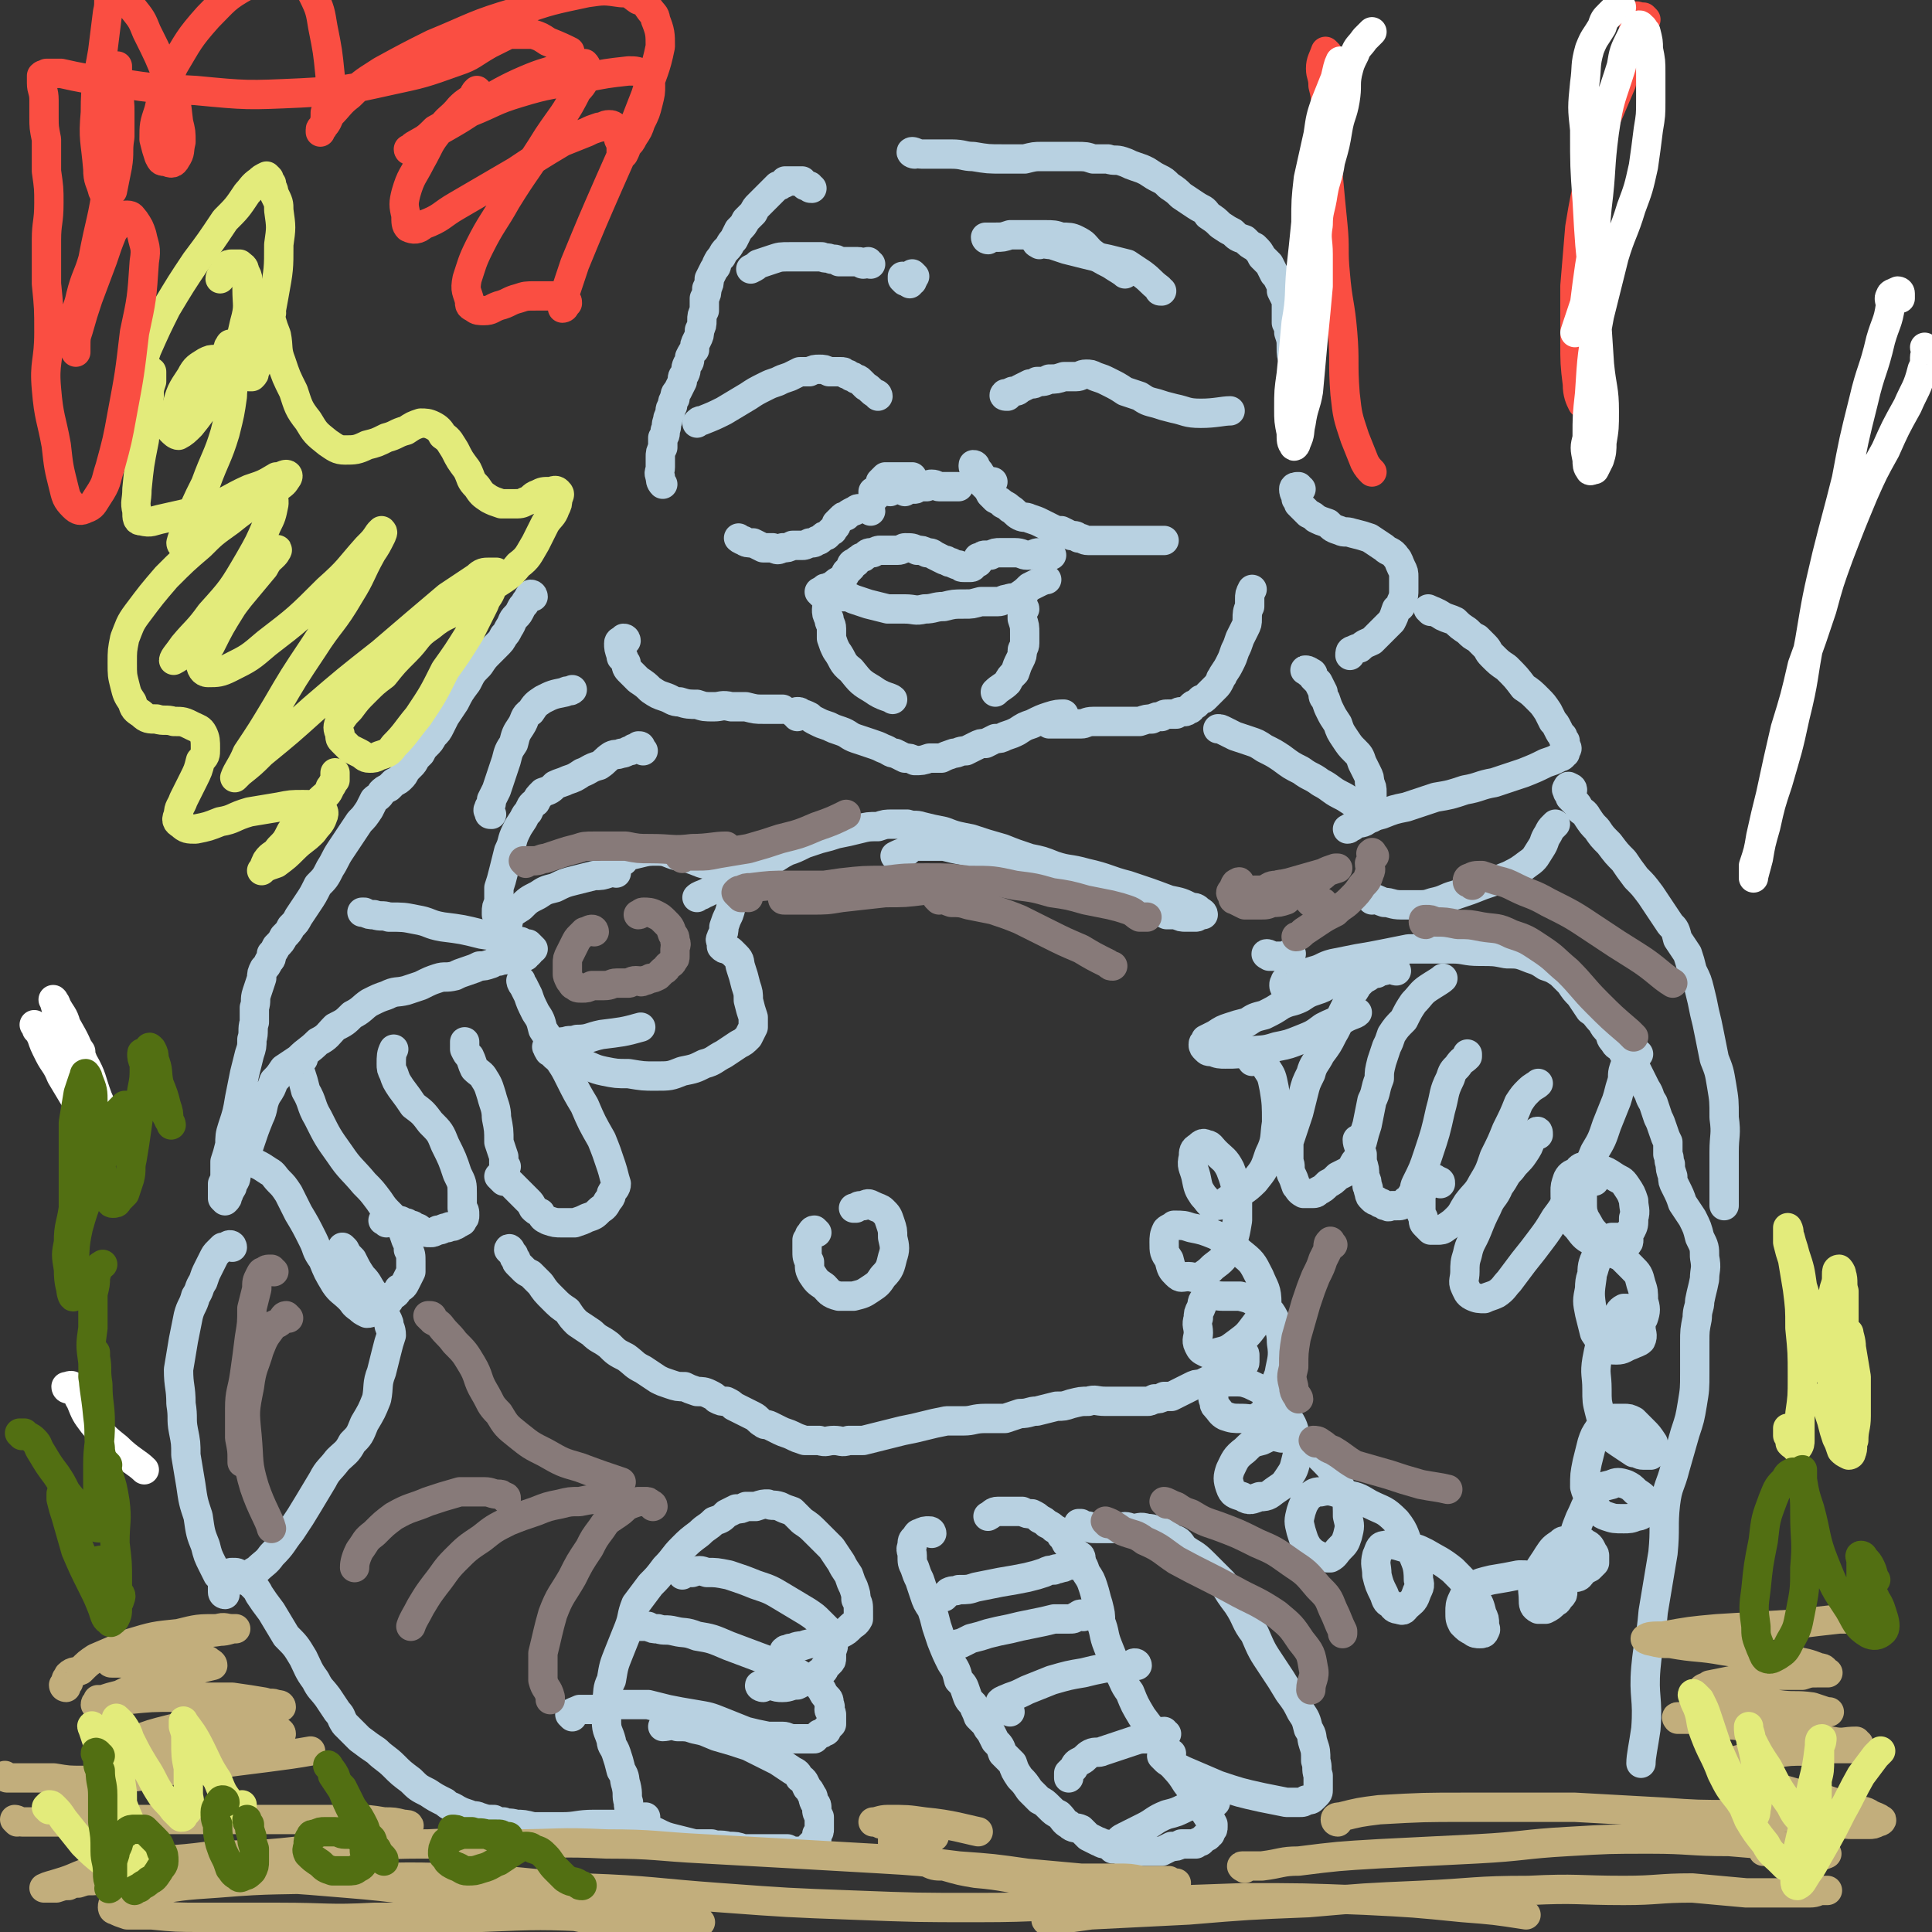 <svg viewBox='0 0 790 790' version='1.1' xmlns='http://www.w3.org/2000/svg' xmlns:xlink='http://www.w3.org/1999/xlink'><rect x="0" y="0" width="790" height="790" fill="#333333" stroke="none"/><g fill='none' stroke='#B8D1E1' stroke-width='12' stroke-linecap='round' stroke-linejoin='round'><path d='M332,77c-1,0 -1,0 -1,-1 -1,0 -1,0 -1,0 -1,0 -1,0 -1,-1 -1,0 -1,-1 -1,-1 -1,0 -1,0 -1,0 -1,0 -1,0 -1,0 -1,0 -1,0 -2,0 -1,0 -1,0 -1,0 -1,0 -1,0 -2,0 0,1 0,1 -1,1 -1,1 -1,1 -2,1 -1,1 -1,1 -2,2 -2,2 -2,2 -3,3 -1,1 -1,1 -3,3 -1,1 -1,1 -2,3 -1,1 -1,1 -3,3 -1,2 -1,2 -3,4 -1,2 -1,2 -2,4 -2,2 -1,2 -3,4 -1,1 -1,1 -2,3 -1,1 -1,1 -2,3 0,1 0,1 -1,2 -1,2 -1,2 -2,4 0,2 0,2 -1,4 0,2 0,2 -1,4 0,2 0,2 0,5 -1,2 -1,2 -1,4 0,2 0,2 -1,4 0,2 0,2 -1,4 -1,2 -1,2 -1,4 -1,1 -1,1 -2,3 0,2 0,2 -1,3 -1,2 0,2 -1,4 -1,1 -1,1 -1,3 -1,2 -1,2 -2,4 -1,1 -1,1 -1,3 -1,1 -1,1 -1,3 -1,1 -1,1 -1,3 -1,2 -1,2 -1,3 -1,2 0,2 -1,4 0,2 0,2 -1,3 0,2 0,2 0,4 -1,2 -1,2 -1,4 0,2 0,2 0,4 0,2 -1,2 0,4 0,1 0,2 1,3 '/><path d='M256,262c0,0 0,-1 -1,-1 0,0 0,0 -1,1 0,0 -1,0 -1,1 0,2 0,2 1,5 0,1 0,1 1,1 0,1 0,1 1,2 0,1 0,2 1,3 2,2 2,2 4,4 3,2 3,2 5,4 3,2 3,2 6,3 3,1 3,2 6,2 3,1 4,1 7,1 3,1 3,1 7,1 3,0 3,-1 7,0 3,0 3,0 6,0 4,1 4,1 7,1 4,0 6,0 8,0 '/><path d='M326,293c0,-1 -1,-1 -1,-1 0,-1 1,-1 1,-1 1,0 1,0 2,1 1,0 1,0 3,1 1,1 1,1 3,2 2,1 2,1 5,2 2,1 2,1 5,2 3,1 3,2 6,3 3,1 3,1 6,2 3,1 3,1 5,2 3,1 3,2 5,2 2,1 2,1 4,2 2,0 2,0 4,1 3,0 3,0 6,-1 2,0 2,0 5,0 2,-1 2,-1 5,-2 2,0 2,-1 5,-1 2,-1 2,-1 4,-2 2,-1 2,-1 4,-1 2,-1 2,-1 4,-2 2,0 2,0 4,-1 3,-1 3,-1 5,-2 3,-2 3,-2 6,-3 4,-2 4,-2 7,-3 3,-1 4,-1 6,-1 '/><path d='M428,295c0,0 -1,-1 -1,-1 0,0 1,1 1,1 1,1 1,1 1,1 2,0 2,0 3,0 2,0 2,0 3,0 1,0 1,0 3,0 2,0 2,0 4,0 2,0 2,-1 5,-1 3,0 3,0 7,0 4,0 4,0 7,0 3,0 3,0 5,0 3,-1 3,-1 5,-1 2,-1 2,-1 4,-1 1,-1 1,-1 3,-1 1,0 1,0 3,0 1,-1 1,-1 3,-1 1,0 1,0 2,-1 1,0 1,0 1,-1 1,-1 1,-1 2,-1 1,-1 1,-1 2,-2 1,0 1,0 2,-1 1,-1 1,-1 2,-2 1,-1 1,-1 2,-2 1,-1 1,-1 2,-3 0,-1 1,-1 1,-2 2,-3 2,-3 3,-5 1,-2 1,-2 2,-5 1,-2 1,-2 2,-5 1,-2 1,-2 2,-4 1,-2 1,-2 1,-4 0,-2 0,-3 1,-5 0,-2 0,-2 0,-3 0,-2 0,-2 1,-4 '/><path d='M374,63c-1,0 -2,-1 -1,-1 1,0 2,1 4,1 2,0 2,0 4,0 4,0 4,0 8,0 5,0 5,1 9,1 6,1 6,1 12,1 4,0 4,0 9,0 4,-1 4,-1 7,-1 4,0 4,0 8,0 3,0 3,0 6,0 4,0 4,0 7,1 3,0 3,0 6,0 3,1 3,0 6,1 3,1 2,1 5,2 3,1 3,1 5,2 3,2 3,2 5,3 2,1 2,1 4,3 3,2 3,2 5,4 3,2 3,2 6,4 3,2 3,1 5,4 3,2 3,2 5,4 3,2 3,2 5,3 2,2 2,2 5,3 2,2 2,2 4,3 2,2 2,2 3,4 1,1 1,1 3,3 1,2 1,2 2,4 1,1 1,1 2,3 1,2 1,2 1,4 1,2 1,2 2,4 0,2 0,2 0,4 0,3 0,3 0,5 1,2 1,2 1,4 1,3 1,3 1,6 0,3 0,3 1,6 0,3 0,3 0,6 1,3 0,3 1,5 0,3 0,3 0,6 0,3 1,3 1,6 0,2 0,2 0,4 0,2 -1,2 -1,3 0,2 0,2 0,3 0,0 0,0 0,0 '/><path d='M532,200c-1,0 -1,-1 -1,-1 -1,0 -2,0 -2,1 0,2 1,2 1,4 1,1 1,1 1,2 1,1 1,1 2,2 1,1 1,1 2,2 2,1 2,1 3,2 2,1 2,1 5,2 2,2 2,2 5,3 2,1 2,0 5,1 4,1 4,1 7,2 3,2 3,2 6,4 2,2 3,1 5,4 1,1 1,2 2,4 1,2 1,2 1,4 0,3 0,3 0,5 0,2 0,3 -1,5 0,2 0,2 -2,3 -1,3 -1,3 -2,5 -2,2 -2,2 -4,4 -2,2 -2,2 -4,4 -2,1 -3,1 -5,3 -1,0 -1,0 -3,1 -1,0 -1,1 -1,2 0,0 0,0 0,0 '/><path d='M367,351c0,0 -1,-1 -1,-1 2,-1 2,-1 5,-2 1,-1 1,-1 3,-2 3,0 3,0 6,0 3,0 3,0 6,0 4,1 4,1 9,2 5,1 5,1 10,3 5,1 5,1 11,2 5,1 5,1 11,2 5,1 6,1 11,2 6,1 6,1 11,3 4,2 4,2 8,4 4,1 4,2 7,3 3,2 3,2 5,3 2,1 2,1 4,2 2,1 2,1 4,2 2,0 2,0 4,0 2,1 2,1 4,1 1,0 1,0 2,0 1,0 1,0 2,0 1,0 1,-1 2,-1 0,0 1,0 1,0 0,-1 -1,-1 -2,-2 -1,-1 -2,-1 -3,-1 -4,-2 -4,-2 -9,-3 -8,-3 -8,-3 -17,-6 -8,-2 -8,-3 -17,-5 -7,-2 -7,-1 -13,-3 -5,-2 -5,-2 -10,-3 -6,-2 -6,-2 -11,-4 -7,-2 -7,-2 -13,-4 -5,-1 -6,-1 -11,-3 -5,-1 -5,-1 -9,-2 -3,-1 -3,0 -6,-1 -3,0 -3,0 -6,0 -3,0 -3,0 -6,1 -4,0 -4,0 -8,1 -4,1 -4,1 -9,2 -3,1 -3,1 -7,2 -3,1 -3,1 -6,2 -4,2 -4,2 -7,3 -4,2 -3,2 -7,4 -4,2 -4,2 -8,4 -3,2 -3,2 -7,4 -3,1 -3,1 -6,2 -3,2 -3,2 -5,3 -2,1 -3,1 -4,2 0,0 1,-1 2,-1 '/><path d='M263,307c0,0 -1,-1 -1,-1 0,-1 0,-1 -1,-1 0,0 0,0 0,0 -1,1 -1,1 -2,1 -1,1 -1,1 -2,1 -2,1 -2,1 -3,1 -2,1 -2,0 -4,1 -3,2 -2,2 -5,4 -4,1 -4,2 -7,3 -3,2 -3,2 -6,3 -2,1 -3,1 -5,2 -2,2 -2,2 -5,3 -2,2 -2,2 -3,4 -2,1 -2,2 -3,4 -1,1 -1,1 -2,3 -2,3 -2,3 -3,5 -2,4 -1,4 -3,8 -1,4 -1,4 -2,8 -1,4 -1,4 -2,7 0,3 0,3 0,6 -1,2 -1,2 -1,4 0,0 0,1 0,1 '/><path d='M201,333c-1,0 -1,0 -1,-1 -1,-1 0,-1 0,-2 1,-1 1,-2 1,-3 1,-2 1,-2 2,-4 1,-3 1,-3 2,-6 1,-3 1,-3 2,-6 1,-4 1,-4 3,-7 1,-4 1,-4 3,-7 2,-3 1,-4 4,-6 2,-3 2,-3 5,-5 4,-2 4,-2 9,-3 1,-1 2,0 3,-1 '/><path d='M535,275c-1,-1 -2,-1 -1,-1 0,0 1,0 2,1 1,0 1,1 1,2 1,1 1,1 2,2 1,2 1,2 2,4 0,2 0,2 1,3 1,3 1,3 2,5 1,2 1,2 3,5 1,3 1,3 3,6 2,3 2,3 4,5 2,2 2,2 3,5 1,2 1,2 2,4 1,2 1,2 1,4 1,2 1,2 1,4 0,1 0,1 0,3 0,2 -1,2 -1,3 0,1 0,1 1,3 0,0 0,0 0,1 0,0 0,1 0,0 -1,0 -1,0 -1,-1 -1,0 -1,0 -2,-1 -1,-1 0,-1 -1,-1 -1,-1 -1,-1 -2,-2 -1,-1 -1,-1 -2,-1 -3,-2 -3,-2 -5,-3 -4,-2 -4,-3 -8,-5 -4,-3 -4,-2 -8,-5 -4,-2 -4,-2 -8,-5 -3,-2 -3,-2 -7,-4 -3,-2 -3,-2 -6,-3 -3,-1 -3,-1 -6,-2 -2,-1 -2,-1 -4,-2 -2,-1 -2,-1 -3,-1 '/><path d='M519,391c0,0 -2,-1 -1,-1 0,0 1,0 2,1 2,0 2,0 3,0 1,0 1,0 2,0 0,1 0,1 1,0 1,0 1,0 1,-1 1,0 1,0 1,0 '/><path d='M209,512c0,-1 -1,-2 -1,-1 0,0 1,1 2,2 0,1 0,1 1,2 0,1 0,1 1,2 1,1 1,1 2,2 1,1 1,1 3,2 2,2 2,2 4,4 2,3 2,3 5,6 3,3 3,3 6,5 2,3 2,3 4,5 3,2 3,2 6,4 3,3 3,2 7,5 3,3 3,3 7,5 4,3 3,3 7,5 3,2 3,2 6,4 2,1 2,1 5,2 3,1 3,1 6,1 2,1 2,1 5,2 2,0 3,0 5,1 2,1 2,1 3,2 2,1 2,1 4,1 2,1 2,1 3,2 2,1 2,1 4,2 2,1 2,1 4,2 2,1 2,2 4,3 1,1 1,0 3,1 2,1 2,1 4,2 2,1 3,1 5,2 2,1 2,1 5,2 3,0 3,0 6,0 3,1 3,0 6,0 3,0 3,1 6,0 3,0 3,0 6,0 4,-1 4,-1 8,-2 4,-1 4,-1 8,-2 5,-1 5,-1 9,-2 4,-1 4,-1 9,-2 3,0 3,0 7,0 4,0 4,-1 9,-1 4,0 4,0 8,0 3,-1 3,-1 6,-2 4,0 4,-1 7,-1 4,-1 4,-1 8,-2 3,0 3,0 6,-1 4,-1 4,-1 7,-1 3,-1 3,0 7,0 3,0 3,0 6,0 3,0 3,0 6,0 2,0 2,0 5,0 1,0 1,0 3,-1 2,0 2,0 4,-1 1,0 1,0 3,0 2,-1 2,-1 4,-2 2,-1 2,-1 4,-2 2,-1 2,-1 4,-1 2,-1 2,-1 4,-2 2,-1 2,-1 4,-2 2,0 2,0 4,-1 1,0 1,0 2,0 1,-1 1,-1 1,-1 1,0 1,0 1,-1 1,0 1,0 1,-1 0,0 1,0 1,-1 0,0 0,-1 0,-1 0,-1 0,-1 0,-2 0,-1 -1,-1 -1,-1 '/><path d='M334,504c0,0 -1,-1 -1,-1 -1,0 -1,1 -2,2 0,1 0,1 -1,2 0,2 0,2 0,4 0,3 0,3 1,5 0,3 0,3 1,5 2,3 2,3 5,5 2,2 2,3 6,4 3,0 3,0 6,0 4,-1 4,-1 7,-3 3,-2 3,-2 5,-5 3,-3 3,-4 4,-8 1,-3 1,-4 0,-8 0,-3 0,-3 -1,-6 -1,-3 -1,-3 -3,-5 -1,-1 -2,-1 -4,-2 -2,-1 -2,-1 -4,0 -2,0 -2,0 -3,1 -1,0 -1,0 -1,0 '/><path d='M218,244c0,0 0,-1 -1,-1 -1,1 -1,2 -2,3 -1,2 -1,1 -2,3 -1,2 -1,2 -2,3 -2,2 -1,2 -3,5 -1,2 -1,2 -2,3 -1,2 -1,2 -3,4 -1,1 -1,1 -3,3 -2,2 -2,2 -4,5 -3,3 -3,3 -5,7 -3,4 -3,4 -5,8 -2,3 -2,3 -4,6 -1,2 -1,2 -2,4 -1,2 -1,2 -3,4 -1,2 -1,2 -3,4 -1,1 -1,1 -2,3 -1,1 -1,1 -2,2 -1,2 -1,2 -2,3 -1,1 -1,1 -2,2 -1,2 -1,2 -2,3 -1,1 -1,1 -3,2 -1,1 -1,1 -2,2 -2,1 -2,1 -3,2 -1,2 -2,2 -3,3 -1,2 -1,2 -2,4 -2,3 -2,3 -4,5 -2,3 -2,3 -4,6 -2,3 -2,3 -4,6 -2,3 -2,4 -4,7 -2,4 -2,4 -5,7 -2,4 -2,4 -4,7 -2,3 -2,3 -4,6 -1,2 -1,2 -3,4 -1,2 -1,2 -3,4 -1,2 -1,2 -3,4 -1,2 -1,2 -2,3 0,2 0,2 -1,3 -1,2 -1,2 -2,3 -1,2 -1,2 -1,4 -1,3 -1,3 -2,6 -1,3 0,3 -1,6 0,3 0,3 0,6 -1,3 0,4 -1,7 0,3 0,3 -1,6 -1,4 -1,4 -2,8 -1,5 -1,5 -2,10 -1,6 -1,6 -3,12 -1,3 -1,4 -1,7 -1,4 -1,4 -2,7 0,2 0,2 0,5 0,2 0,2 -1,4 0,2 0,2 0,4 0,1 0,1 0,2 0,0 1,1 1,1 1,-1 1,-1 1,-2 1,-1 0,-1 1,-2 1,-2 1,-1 1,-3 2,-2 1,-2 2,-5 3,-5 3,-5 5,-11 2,-6 2,-6 4,-11 2,-4 1,-5 3,-9 2,-3 2,-3 3,-6 2,-2 2,-2 4,-5 3,-2 3,-2 6,-4 4,-4 4,-3 8,-7 4,-2 4,-3 7,-6 4,-2 4,-2 7,-5 4,-2 4,-3 7,-5 4,-2 4,-2 7,-3 4,-2 4,-1 8,-2 3,-1 3,-1 6,-2 4,-2 4,-2 7,-3 3,-1 3,0 7,-1 2,-1 2,-1 5,-2 3,-1 3,-1 5,-2 2,0 2,0 5,-1 2,-1 1,-1 3,-1 2,-1 2,0 4,-1 1,0 1,-1 3,-1 0,0 1,0 2,0 1,0 1,0 2,0 0,-1 0,-1 1,-1 1,-1 1,-1 1,-2 1,0 1,0 1,0 -1,-1 -1,-1 -2,-2 -1,0 -1,0 -3,-1 -2,0 -2,-1 -4,-1 -6,-2 -6,-1 -12,-2 -8,-2 -8,-2 -16,-3 -6,-1 -5,-2 -11,-3 -5,-1 -5,-1 -11,-1 -3,-1 -3,0 -6,-1 -2,0 -2,0 -4,-1 -1,0 -1,0 -1,0 '/><path d='M97,471c0,0 -1,-1 -1,-1 1,0 2,1 3,2 1,1 1,1 2,2 2,1 2,1 4,2 2,1 2,1 5,3 2,1 2,2 4,4 2,2 2,2 4,5 2,4 2,4 4,8 3,5 3,5 6,11 2,4 1,4 4,8 2,5 2,5 5,10 2,3 3,3 6,6 2,2 1,2 4,4 1,1 1,1 3,2 2,0 2,-1 3,-1 3,-1 3,-1 5,-3 1,-1 1,-1 2,-3 2,-1 2,-1 3,-3 2,-1 2,-1 3,-3 1,-2 1,-2 2,-4 0,-2 0,-2 0,-4 0,-3 0,-3 -1,-5 0,-2 0,-2 -1,-4 -1,-3 -1,-3 -2,-5 -2,-3 -2,-2 -4,-5 -3,-3 -3,-3 -5,-6 -3,-4 -3,-4 -6,-7 -5,-6 -6,-6 -10,-12 -5,-7 -5,-7 -9,-15 -3,-5 -2,-6 -5,-11 -1,-4 -1,-4 -2,-7 -1,-2 -1,-2 -1,-3 0,-1 0,-2 1,-2 0,-1 1,-1 1,-1 '/><path d='M158,500c-1,-1 -2,-1 -1,-1 0,-1 1,0 3,0 1,0 1,-1 2,0 2,0 2,0 3,1 2,0 1,0 3,1 1,0 1,0 1,1 2,0 2,0 3,1 2,1 2,1 4,1 1,0 1,0 3,-1 2,0 2,-1 4,-1 1,-1 2,0 3,-1 1,0 1,-1 2,-1 1,-1 1,0 1,-1 1,-1 1,-1 1,-2 0,-2 0,-2 -1,-3 0,-3 0,-3 0,-6 0,-4 0,-4 -2,-8 -2,-6 -2,-6 -5,-12 -2,-5 -2,-5 -6,-9 -3,-4 -3,-4 -7,-7 -2,-3 -2,-3 -5,-7 -2,-3 -2,-3 -3,-6 -1,-2 -1,-2 -1,-4 0,-3 0,-4 1,-6 '/><path d='M207,477c0,0 -1,-1 -1,-1 0,-2 0,-2 0,-3 -1,-3 -1,-3 -2,-6 0,-5 0,-5 -1,-10 0,-4 -1,-5 -2,-9 -1,-3 -1,-4 -3,-7 -1,-2 -2,-2 -4,-4 -1,-2 -1,-3 -2,-5 -1,-1 -1,-1 -2,-3 0,-1 0,-1 0,-2 0,-1 0,-1 0,-1 '/><path d='M205,482c0,0 -1,-1 -1,-1 0,0 1,1 2,2 2,0 2,0 3,1 2,2 2,2 4,4 1,1 1,1 3,3 1,1 1,1 2,3 1,1 1,1 3,2 1,2 1,2 3,3 3,1 3,1 6,1 3,0 3,0 5,0 3,-1 3,-1 5,-2 3,-1 3,-1 5,-3 1,-1 2,-1 3,-3 1,-2 2,-2 2,-4 1,-2 2,-2 2,-4 -1,-3 -1,-4 -2,-7 -2,-6 -2,-6 -4,-11 -4,-7 -4,-7 -7,-14 -3,-5 -3,-5 -6,-11 -2,-4 -2,-4 -4,-7 -1,-3 -2,-3 -3,-7 -2,-3 -2,-3 -4,-6 -1,-4 -1,-4 -3,-7 -2,-4 -2,-4 -3,-7 -1,-2 -1,-2 -2,-4 -1,-1 -1,-2 -1,-2 '/><path d='M95,510c0,0 0,-1 -1,-1 -1,0 -1,1 -3,1 -1,1 -1,1 -2,2 -1,1 -1,1 -2,3 -1,2 -1,2 -2,4 -1,2 -1,2 -2,5 -2,3 -1,3 -3,6 -1,4 -2,4 -3,8 -1,5 -1,5 -2,10 -1,6 -1,6 -2,12 0,7 1,7 1,14 1,6 0,6 1,11 1,5 1,5 1,10 1,6 1,6 2,12 1,7 1,7 3,13 1,7 1,7 3,12 1,4 1,4 3,8 1,2 1,2 2,4 1,1 1,1 3,2 1,0 1,0 2,0 1,0 1,0 2,0 2,0 2,0 3,0 1,0 1,-1 3,-1 1,-2 1,-2 3,-3 3,-3 4,-3 6,-6 5,-5 4,-5 8,-10 4,-6 4,-6 7,-11 3,-5 3,-5 6,-10 2,-4 3,-4 6,-8 3,-3 4,-3 6,-7 3,-3 3,-3 5,-8 3,-5 3,-5 5,-10 1,-5 0,-6 2,-11 1,-4 1,-4 2,-8 1,-4 1,-4 2,-7 0,-3 -1,-3 -1,-5 -1,-3 -2,-3 -3,-5 -2,-4 -2,-4 -3,-7 -3,-4 -2,-4 -5,-7 -2,-3 -2,-3 -4,-7 -2,-2 -2,-2 -3,-4 0,0 0,0 -1,-1 '/><path d='M92,652c0,0 -1,0 -1,-1 0,-2 0,-2 0,-4 1,-1 1,-1 1,-2 1,-1 1,-1 1,-1 1,-1 1,-1 2,-1 2,0 2,0 3,1 1,0 1,1 2,2 2,1 2,1 3,2 2,2 2,2 3,4 2,3 2,3 5,7 3,5 3,5 6,10 4,4 4,4 7,9 2,4 2,5 5,9 2,4 2,3 5,7 2,3 2,3 4,6 2,2 1,2 3,5 3,3 3,3 6,6 4,3 4,3 7,5 3,3 4,3 7,6 3,3 3,3 7,6 3,3 3,3 7,5 3,2 3,2 7,4 2,2 2,1 5,3 2,1 2,1 5,2 2,1 2,0 4,1 3,1 3,1 6,1 2,1 2,1 4,1 2,1 2,0 5,1 3,0 3,0 7,1 6,0 6,0 12,0 6,0 6,-1 13,-1 5,0 5,0 10,0 4,0 4,0 7,1 4,1 4,1 8,2 4,2 4,2 8,3 4,1 4,1 8,2 3,0 3,0 7,0 3,1 3,0 7,1 3,0 3,0 6,1 3,0 3,0 6,0 2,0 2,0 4,0 1,0 1,0 3,0 1,0 1,0 2,0 2,0 2,0 3,0 2,1 2,1 3,1 0,0 0,0 1,0 1,0 1,0 2,0 0,0 0,0 1,0 0,0 0,0 1,-1 0,0 0,0 1,-1 0,0 0,0 1,-1 1,0 1,0 1,-1 1,-1 1,-1 1,-1 0,-1 0,-1 0,-2 1,-1 1,-1 1,-2 0,-1 0,-1 0,-2 0,-2 0,-2 0,-3 -1,-2 -1,-2 -1,-3 0,-2 0,-2 -1,-3 -1,-2 0,-2 -1,-3 -1,-2 -1,-2 -2,-3 -1,-2 -1,-3 -3,-4 -1,-2 -1,-2 -3,-3 -3,-2 -3,-2 -6,-4 -6,-3 -6,-3 -12,-6 -6,-2 -6,-2 -13,-4 -5,-2 -4,-2 -9,-3 -3,-1 -3,-1 -7,-1 -3,-1 -4,0 -6,0 '/><path d='M234,702c0,0 -1,-1 -1,-1 1,-1 2,-1 4,-2 2,0 2,0 5,0 3,0 3,0 6,-1 3,0 3,-1 6,-1 2,0 2,0 5,0 3,0 3,0 6,0 4,1 4,1 8,2 5,1 5,1 11,2 6,1 6,1 11,3 5,2 5,2 10,4 4,1 4,1 9,2 3,0 3,0 6,0 2,0 2,1 5,1 2,0 2,0 4,0 2,0 2,0 3,0 0,0 0,0 1,0 1,-1 1,-1 2,-2 1,0 1,0 2,-1 1,0 1,0 1,-1 1,-1 1,-1 2,-2 0,-1 0,-1 0,-2 0,-1 0,-1 0,-2 0,-1 -1,-1 -1,-2 0,-1 1,-1 0,-2 0,-2 0,-2 -1,-3 -1,-1 -1,-1 -2,-3 -1,-1 -1,-2 -3,-3 -3,-2 -4,-2 -7,-4 -6,-3 -6,-2 -12,-5 -8,-3 -8,-3 -16,-6 -7,-3 -7,-3 -13,-4 -5,-2 -5,-1 -9,-2 -4,-1 -4,0 -7,-1 -2,0 -2,0 -4,-1 -1,0 -1,0 -2,0 -1,0 -1,0 -1,0 '/><path d='M312,690c-1,0 -2,-1 -1,-1 1,0 2,0 4,0 3,1 3,1 5,1 3,0 3,-1 6,-1 2,-1 2,-1 4,-2 1,0 1,0 3,-1 1,-1 1,-1 2,-2 2,-1 2,-1 2,-2 1,-1 1,-1 2,-2 1,-1 1,-1 1,-2 0,-2 0,-2 0,-3 1,-2 1,-2 0,-4 0,-2 0,-2 -1,-4 -2,-2 -2,-2 -4,-4 -2,-2 -2,-2 -5,-4 -5,-3 -5,-3 -10,-6 -5,-3 -5,-3 -11,-5 -5,-2 -5,-2 -11,-4 -5,-1 -5,-1 -9,-1 -3,-1 -3,-1 -6,0 -2,0 -2,0 -3,0 -1,0 -1,1 -1,1 '/><path d='M322,676c-1,-1 -2,-1 -1,-1 0,-1 1,0 2,-1 2,0 2,-1 5,-1 3,-1 3,-1 6,-1 4,-1 4,-1 7,-2 2,-1 1,-1 3,-2 2,-1 2,-1 4,-3 1,-1 2,-1 3,-3 0,-1 0,-1 0,-3 0,-3 0,-3 -1,-5 0,-2 0,-2 -1,-5 -1,-2 -1,-2 -2,-5 -2,-3 -2,-3 -3,-5 -2,-3 -2,-3 -4,-6 -3,-3 -3,-3 -6,-6 -3,-3 -3,-3 -6,-5 -2,-2 -2,-2 -4,-4 -3,-1 -3,-1 -5,-2 -3,-1 -3,0 -5,-1 -2,0 -2,0 -5,1 -2,0 -2,0 -4,0 -2,1 -2,1 -4,1 -2,1 -2,1 -4,2 -2,2 -2,2 -5,3 -3,3 -3,2 -6,5 -4,3 -4,3 -7,6 -4,4 -3,4 -7,8 -3,4 -3,4 -6,7 -3,4 -3,4 -6,8 -2,5 -1,5 -3,10 -2,5 -2,5 -4,10 -2,5 -2,5 -3,11 -2,4 -1,4 -2,9 0,4 0,4 0,8 0,4 1,4 2,8 0,2 1,2 2,5 1,3 1,3 2,7 2,3 1,3 2,6 1,4 0,4 1,7 0,2 0,2 1,4 0,1 0,1 1,2 0,1 0,1 1,1 1,0 1,0 2,0 1,-1 1,-1 2,-1 '/><path d='M381,627c0,0 0,-1 -1,-1 -2,0 -2,0 -4,1 -1,0 -1,1 -2,2 -1,1 -1,1 -1,3 -1,2 0,2 0,4 0,3 0,3 1,5 1,3 1,3 2,5 1,3 1,3 2,6 1,3 1,3 3,6 1,3 1,3 2,7 1,3 1,3 2,6 2,5 2,5 4,9 2,3 2,3 3,7 2,2 2,2 3,5 1,3 1,3 3,5 1,3 1,2 2,5 2,2 2,2 3,3 1,2 1,2 2,3 1,2 1,2 2,4 2,2 2,2 3,5 2,2 2,2 4,4 1,3 1,3 3,6 2,2 2,2 4,5 2,2 2,2 4,4 2,1 2,1 4,3 2,2 2,2 4,3 2,2 2,3 4,4 2,2 3,1 5,2 2,2 2,2 3,3 2,1 2,1 4,2 1,0 1,1 3,1 2,1 2,1 3,2 3,0 3,1 5,1 2,0 2,0 4,0 1,0 1,0 3,0 2,0 2,0 4,0 2,0 2,0 4,0 2,-1 2,-1 4,-2 2,0 2,0 4,-1 1,0 1,0 3,0 2,0 2,0 3,0 1,-1 1,-1 2,-1 1,-1 1,-1 2,-2 1,0 1,0 1,-1 1,0 1,0 1,-1 1,-1 1,-1 1,-2 0,0 0,0 0,-1 -1,-2 -1,-2 -2,-3 -2,-3 -2,-3 -3,-6 -3,-4 -3,-4 -6,-8 -3,-5 -4,-5 -7,-9 -3,-5 -3,-5 -5,-10 -3,-4 -3,-4 -6,-8 -3,-5 -3,-5 -5,-10 -3,-4 -2,-4 -5,-9 -2,-5 -2,-5 -4,-10 -2,-5 -1,-5 -3,-10 0,-3 0,-3 -1,-7 -1,-3 -1,-4 -2,-7 -1,-3 -1,-3 -3,-6 -1,-3 -1,-3 -3,-5 -1,-3 -1,-3 -3,-5 -1,-1 -1,-1 -2,-2 -1,-2 -1,-2 -2,-3 -1,-2 -1,-2 -3,-3 -1,-1 -1,-1 -3,-2 -1,-1 -1,-1 -3,-2 -1,-1 -1,-1 -3,-2 -2,0 -2,0 -4,-1 -3,0 -3,0 -5,0 -2,0 -2,0 -5,0 -2,0 -2,1 -4,2 '/><path d='M442,637c0,0 0,-1 -1,-1 0,1 0,2 -1,3 -1,0 -1,1 -2,1 -1,0 -1,0 -2,0 -1,1 -1,1 -2,1 -2,1 -2,0 -3,1 -2,0 -2,0 -4,1 -3,1 -3,1 -7,2 -5,1 -5,1 -11,2 -5,1 -5,1 -10,2 -3,1 -3,1 -7,1 -2,1 -2,0 -4,1 -1,1 -1,1 -2,2 '/><path d='M443,661c0,0 0,0 -1,-1 -1,0 -1,1 -2,1 -1,1 -1,1 -3,1 -3,0 -3,0 -6,0 -4,1 -4,1 -9,2 -5,1 -5,1 -9,2 -5,1 -5,1 -9,2 -3,1 -3,1 -7,2 -2,1 -2,1 -4,2 -2,0 -2,1 -3,1 0,1 0,1 0,1 '/><path d='M465,681c0,0 0,-1 -1,-1 -1,0 -1,1 -2,1 -2,1 -2,1 -4,1 -3,0 -3,0 -6,0 -5,1 -5,1 -9,2 -6,1 -6,1 -13,3 -5,2 -5,2 -10,4 -4,2 -4,2 -7,3 -2,1 -3,1 -4,2 0,0 0,1 0,2 2,1 3,1 4,2 '/><path d='M477,709c-1,0 -1,-1 -1,-1 -2,0 -2,1 -4,1 -1,1 -1,1 -3,2 -3,0 -3,0 -6,1 -3,1 -3,1 -6,2 -3,1 -3,1 -6,2 -2,1 -3,0 -5,1 -2,1 -2,2 -4,3 -2,1 -2,1 -3,3 -1,1 -1,1 -2,2 0,1 0,2 0,2 '/><path d='M497,737c0,0 0,-1 -1,-1 0,0 -1,0 -1,0 -1,0 -1,0 -1,0 -2,1 -2,0 -3,1 -3,1 -3,1 -6,2 -4,2 -4,2 -8,3 -5,2 -5,3 -9,5 -4,2 -4,2 -8,4 -2,1 -2,1 -3,3 -1,1 0,1 0,2 '/><path d='M443,624c0,0 0,0 -1,-1 0,0 -1,0 -1,0 1,0 2,1 4,1 1,1 1,1 3,1 2,0 2,0 4,0 3,0 3,0 5,0 3,-1 3,-1 6,0 3,0 3,-1 6,0 3,0 3,1 6,1 2,1 2,1 4,3 3,1 3,1 5,4 4,3 4,2 8,6 4,4 4,4 8,8 3,5 3,5 6,9 4,6 3,7 7,12 3,7 3,7 7,13 4,6 4,6 7,11 3,4 3,4 5,8 2,3 2,3 3,7 2,3 1,3 2,6 1,3 1,3 1,7 1,3 0,3 1,6 0,1 0,1 0,3 0,2 0,2 0,3 0,1 0,1 -1,2 0,0 0,0 -1,1 -1,1 -1,1 -3,1 -1,1 -1,1 -3,1 -2,0 -2,0 -5,0 -5,-1 -5,-1 -10,-2 -9,-2 -9,-2 -18,-5 -7,-3 -7,-3 -14,-6 -4,-2 -4,-2 -7,-4 -1,-1 -2,-2 -2,-2 1,-1 3,-1 4,-1 '/><path d='M526,404c0,0 -1,0 -1,-1 0,-1 0,-1 1,-1 0,-1 -1,-1 0,-1 2,-1 2,-1 4,-2 4,-1 4,-1 7,-2 4,-1 4,-2 8,-3 5,-1 5,-1 10,-2 6,-1 6,-1 11,-2 5,-1 5,-1 10,-2 4,0 4,0 7,0 6,0 6,0 11,0 5,0 5,1 11,1 6,0 6,0 11,1 5,0 5,0 10,2 3,1 3,1 6,3 3,1 3,1 6,3 2,2 2,2 4,4 2,3 2,3 4,5 2,3 2,3 4,6 3,2 2,2 5,5 1,2 1,2 3,4 1,2 0,2 2,4 1,2 1,1 3,3 1,2 1,2 3,4 1,2 1,2 3,4 1,2 1,2 2,4 1,2 1,2 2,4 2,3 1,3 3,6 1,3 1,3 2,6 1,2 1,2 2,5 1,3 1,3 2,5 0,2 0,2 0,5 1,2 0,2 1,4 0,2 0,2 1,5 0,2 0,2 1,4 2,4 2,4 3,7 2,3 2,3 4,6 2,4 2,4 3,8 2,4 2,4 2,8 1,5 0,5 0,9 -1,5 -1,4 -2,9 0,3 -1,3 -1,7 -1,5 -1,5 -1,10 0,6 0,6 0,12 0,7 0,7 -1,13 -1,6 -1,6 -3,12 -2,7 -2,7 -4,14 -2,8 -3,7 -4,15 -1,9 0,10 -1,20 -2,12 -2,12 -4,24 -1,12 -2,12 -3,23 -1,12 1,12 0,25 -1,7 -2,11 -2,14 '/><path d='M585,250c0,0 -1,-1 -1,-1 2,1 3,1 6,3 2,1 3,1 5,2 2,2 2,2 5,4 2,2 2,2 4,3 1,1 1,1 3,3 2,2 1,2 3,4 3,3 3,3 6,5 4,4 4,4 7,8 3,2 3,2 6,5 2,2 2,2 4,5 1,2 1,2 2,4 1,1 1,1 2,3 1,2 1,2 2,3 0,1 0,1 1,2 0,1 0,1 0,2 1,1 1,1 0,2 0,0 0,0 0,1 -1,0 0,0 -1,1 -1,1 -1,0 -2,1 -2,1 -2,1 -5,2 -4,2 -4,2 -9,4 -6,2 -6,2 -12,4 -6,1 -6,2 -12,3 -6,2 -6,2 -12,3 -6,2 -6,2 -12,4 -5,1 -5,1 -10,3 -4,1 -4,1 -7,3 -2,1 -3,0 -5,2 -1,0 -1,1 -2,1 '/><path d='M561,368c0,0 -1,-1 -1,-1 2,0 3,1 6,2 3,0 3,1 7,1 3,0 3,0 6,0 4,0 4,0 7,-1 5,-1 5,-2 9,-3 6,-2 6,-2 11,-4 6,-2 6,-2 11,-4 4,-2 4,-2 8,-5 3,-2 3,-3 5,-6 2,-3 1,-3 3,-6 1,-2 1,-2 2,-3 1,-1 1,-1 1,-1 '/><path d='M643,323c0,-1 -1,-1 -1,-1 -1,-1 -1,0 -1,0 -1,1 0,1 0,2 1,1 1,1 1,2 1,1 1,1 2,2 1,1 1,1 2,3 1,1 2,1 3,3 2,3 2,3 4,5 2,3 2,3 5,6 3,4 3,4 6,7 2,3 2,3 5,7 3,3 3,3 6,7 2,3 2,3 4,6 2,3 2,3 4,6 2,2 2,2 3,6 2,3 2,3 4,6 1,3 1,3 2,7 2,4 2,4 3,8 1,4 1,4 2,9 1,4 1,4 2,9 1,5 1,5 2,10 2,5 2,5 3,11 1,6 1,6 1,13 1,7 0,7 0,14 0,9 0,9 0,18 0,2 0,2 0,4 '/><path d='M553,401c0,0 -1,0 -1,-1 0,0 0,0 0,-1 0,-1 0,-1 0,-1 -1,0 -1,0 -2,0 -1,1 -1,1 -2,2 -2,1 -2,1 -4,2 -3,2 -3,2 -6,3 -3,1 -3,1 -6,3 -4,2 -4,1 -8,3 -3,2 -3,2 -7,4 -4,1 -4,1 -7,3 -4,1 -4,1 -7,2 -3,1 -3,1 -6,3 -2,1 -2,1 -4,2 0,1 -1,1 -1,2 0,1 0,1 1,2 1,1 1,1 3,1 2,1 3,1 5,1 5,0 5,0 9,-1 6,-1 6,0 12,-2 5,-1 5,-1 10,-3 5,-2 5,-2 9,-5 4,-2 4,-2 8,-3 3,-2 5,-2 6,-3 '/><path d='M571,397c-1,0 -1,-1 -1,-1 -1,0 -1,0 -2,0 -1,0 -1,1 -3,1 -1,0 -1,0 -2,1 -2,0 -2,0 -3,1 -1,1 -2,1 -3,2 -1,1 -1,1 -2,2 -1,2 -1,2 -3,4 -1,3 -1,3 -3,7 -2,4 -1,4 -4,9 -2,4 -2,4 -5,8 -2,4 -3,4 -4,8 -2,4 -2,4 -3,8 -1,4 -1,4 -2,8 -1,3 -1,3 -2,6 -1,3 -1,3 -2,6 0,4 0,4 0,8 1,2 0,2 1,5 1,2 1,2 2,5 1,1 1,2 3,3 1,0 1,0 3,0 2,0 2,0 3,-1 2,-1 2,-1 4,-3 2,-1 2,-1 4,-3 2,-1 2,-1 4,-2 2,-1 1,-1 2,-2 1,-2 1,-2 2,-3 1,-2 1,-2 1,-3 0,-2 0,-2 1,-4 1,-4 1,-4 2,-7 1,-5 1,-5 2,-10 2,-4 1,-4 3,-9 0,-3 0,-3 1,-7 1,-3 1,-3 2,-6 1,-2 1,-2 2,-5 2,-3 2,-3 5,-6 2,-4 2,-4 4,-7 3,-3 3,-4 6,-6 3,-2 5,-3 6,-4 '/><path d='M556,467c0,0 -1,-1 -1,-1 0,2 1,3 2,6 0,1 0,1 0,3 1,3 1,3 1,6 1,2 1,2 1,4 1,1 0,1 1,3 0,1 0,1 1,2 1,1 1,1 2,1 1,1 1,1 2,1 1,1 1,1 2,1 1,1 1,0 2,0 1,0 1,0 2,0 2,0 2,0 3,-1 1,0 1,0 1,-1 2,-1 2,-1 2,-2 2,-3 1,-3 2,-5 3,-6 3,-6 5,-12 3,-9 3,-9 5,-18 2,-7 1,-7 4,-13 1,-3 1,-3 3,-5 2,-3 2,-2 4,-4 0,-1 0,0 0,-1 '/><path d='M589,484c0,-1 0,-1 -1,-1 -1,-1 -1,-1 -2,-1 -1,0 -2,0 -3,1 0,1 0,1 -1,2 0,2 0,2 -1,3 0,2 0,2 0,3 0,2 0,2 0,4 0,1 0,1 1,3 0,2 0,2 1,3 1,1 1,1 2,2 1,0 1,0 3,0 1,0 2,0 3,-1 3,-2 3,-2 5,-4 2,-2 2,-3 4,-6 3,-4 4,-4 6,-8 3,-5 3,-5 5,-11 3,-6 3,-6 5,-11 3,-6 3,-6 5,-11 2,-3 2,-3 4,-5 2,-2 3,-2 4,-3 '/><path d='M629,464c0,-1 0,-2 -1,-1 -1,1 -1,1 -2,3 -1,3 -1,3 -3,6 -2,3 -3,3 -5,6 -3,3 -2,3 -5,7 -2,5 -3,4 -5,9 -2,4 -2,4 -4,9 -2,5 -3,5 -4,10 -1,3 -1,4 -1,7 0,3 -1,4 0,6 1,2 1,3 3,4 2,1 3,1 5,1 2,-1 3,-1 5,-2 3,-2 3,-3 5,-5 3,-4 3,-4 6,-8 4,-5 4,-5 7,-9 3,-4 3,-4 6,-9 3,-4 3,-4 5,-8 3,-5 3,-5 6,-10 3,-4 3,-4 5,-9 3,-5 3,-5 5,-11 2,-5 2,-5 4,-10 1,-3 1,-4 2,-7 1,-3 0,-3 1,-6 1,-3 1,-3 2,-5 1,-1 1,-1 2,-1 1,-1 1,0 2,0 '/><path d='M652,483c0,0 0,-1 -1,-1 -1,0 -1,1 -2,1 -1,2 -1,2 -2,3 0,3 0,3 0,5 0,4 0,4 1,7 2,3 2,4 4,6 1,2 1,2 3,4 2,1 2,1 4,0 2,0 2,0 4,-1 2,-1 2,-2 4,-4 1,-2 1,-2 1,-5 1,-3 0,-4 0,-7 -1,-3 -1,-3 -3,-6 -2,-3 -2,-2 -5,-4 -3,-2 -3,-2 -6,-3 -3,-1 -3,-1 -5,-1 -2,0 -3,0 -4,2 -2,1 -3,1 -4,3 -1,3 -1,3 -1,5 0,4 0,4 1,7 1,5 1,5 4,8 3,4 3,4 7,6 2,2 2,1 5,2 3,0 3,1 5,0 2,0 2,0 3,-1 1,-1 1,-1 1,-2 0,-1 -1,-1 -2,-1 -1,0 -1,0 -2,0 -2,0 -2,0 -3,0 -2,1 -2,1 -4,2 -1,2 -1,2 -2,5 -2,4 -2,5 -2,9 -1,7 -1,7 0,14 1,4 1,4 3,8 1,2 1,3 3,3 2,1 2,1 4,0 4,-1 4,-2 6,-4 3,-2 3,-2 5,-4 1,-3 1,-4 0,-7 0,-4 0,-4 -1,-7 -1,-4 -1,-4 -4,-7 -2,-2 -2,-2 -4,-4 -2,-1 -2,-1 -5,-2 -1,0 -2,0 -3,1 -2,2 -2,2 -3,5 -1,4 -2,4 -2,9 -1,5 -1,5 0,10 1,4 1,4 2,8 2,3 2,3 4,5 2,2 3,2 5,2 3,0 3,-1 6,-2 2,-1 3,-1 4,-2 1,-2 0,-3 0,-5 0,-3 0,-3 -1,-5 -1,-1 -1,-2 -2,-2 -2,-1 -2,-1 -4,-1 -2,1 -2,2 -3,4 -3,3 -3,3 -5,7 -2,4 -2,5 -3,10 -1,6 0,6 0,12 0,5 0,5 1,9 1,4 1,4 3,7 2,4 2,4 5,6 3,2 3,2 6,4 2,0 2,1 4,1 1,0 2,0 3,0 1,-1 1,-1 1,-2 0,-2 0,-2 0,-3 -2,-3 -2,-3 -4,-5 -2,-2 -2,-2 -4,-4 -2,-1 -2,-1 -4,-1 -2,0 -2,0 -4,0 -2,0 -2,1 -3,2 -2,1 -2,1 -3,2 -2,3 -2,3 -3,6 -1,4 -1,4 -2,8 -1,5 -1,5 -1,10 1,4 2,4 4,8 2,2 2,3 5,4 3,1 3,1 7,1 2,0 3,0 5,-1 2,0 3,-1 4,-2 1,-1 1,-2 0,-4 -1,-2 -1,-2 -4,-4 -2,-2 -2,-2 -4,-3 -3,-1 -4,-1 -6,0 -4,1 -5,1 -7,4 -4,4 -3,4 -6,10 -2,5 -2,5 -3,11 -1,3 -1,4 -1,7 0,2 0,3 0,4 1,1 1,2 2,2 2,0 2,-1 3,-2 1,-1 1,-1 3,-2 1,-1 1,-1 2,-2 0,-1 0,-2 0,-3 0,-1 -1,-1 -1,-2 -1,-2 -1,-2 -3,-3 -1,-1 -1,-1 -3,-1 -2,-1 -2,-1 -4,0 -2,0 -2,0 -3,1 -3,2 -3,2 -5,5 -3,5 -4,5 -5,10 -2,4 -1,4 -1,8 0,2 0,3 2,4 1,0 1,0 3,0 2,-1 2,-1 4,-3 1,0 1,-1 2,-2 1,-1 1,-1 1,-2 0,-1 -1,-2 -1,-2 -2,-2 -2,-1 -4,-2 -2,-1 -2,-1 -5,-2 -4,-1 -4,-1 -8,-1 -5,1 -5,1 -11,2 -4,1 -5,1 -8,3 -3,2 -3,3 -4,5 -1,2 -1,3 -1,5 0,3 0,3 1,5 2,2 2,2 4,3 1,1 2,1 3,1 1,0 2,0 2,-1 1,-1 0,-1 0,-3 0,-2 0,-2 -1,-4 -1,-4 -1,-4 -3,-7 -4,-6 -4,-6 -9,-11 -5,-4 -6,-4 -11,-7 -4,-2 -4,-2 -8,-2 -4,-1 -5,-2 -9,-1 -2,0 -2,2 -3,4 -1,4 0,4 0,8 1,4 1,4 3,8 1,3 1,3 3,4 1,2 2,2 3,2 2,1 2,0 3,-1 2,-2 3,-2 4,-5 1,-3 2,-3 1,-6 0,-6 -1,-7 -3,-12 -3,-6 -2,-7 -6,-12 -5,-5 -5,-4 -11,-7 -5,-3 -5,-3 -11,-4 -4,-1 -5,-2 -9,-1 -3,0 -3,1 -5,2 -2,3 -2,3 -3,6 -1,4 -1,4 0,8 1,3 1,4 3,7 2,2 2,2 4,3 2,1 3,1 5,1 2,-1 2,-2 4,-4 2,-2 2,-2 3,-5 1,-4 1,-4 0,-8 0,-6 0,-7 -3,-12 -3,-7 -3,-7 -8,-12 -3,-4 -4,-4 -9,-6 -3,-2 -3,-2 -7,-2 -4,-1 -4,-1 -8,1 -4,1 -4,1 -7,4 -4,3 -4,4 -6,8 -1,3 -1,4 0,7 1,3 2,3 5,4 3,2 4,1 7,0 4,0 4,-1 7,-3 3,-2 3,-2 5,-5 2,-3 2,-3 3,-7 1,-4 1,-4 0,-8 -1,-5 -1,-6 -4,-10 -3,-4 -3,-5 -7,-8 -3,-3 -4,-3 -8,-5 -3,-1 -3,-1 -7,-1 -2,0 -3,0 -5,1 -1,1 -2,1 -3,2 -1,2 0,2 0,4 1,1 0,2 1,3 2,2 2,3 4,4 3,1 3,1 7,1 3,0 4,1 7,-1 3,-1 2,-3 4,-6 2,-6 2,-6 4,-11 1,-6 2,-7 1,-13 0,-5 -1,-6 -3,-10 -2,-4 -3,-4 -7,-6 -3,-2 -3,-2 -7,-3 -3,0 -3,0 -7,0 -3,0 -4,-1 -7,1 -2,1 -1,2 -2,4 -1,2 -1,2 -1,4 -1,3 0,3 0,6 0,2 -1,3 0,5 1,2 1,2 3,3 2,1 3,1 5,0 4,-1 4,-1 8,-4 4,-3 4,-3 7,-7 3,-4 4,-5 5,-9 0,-6 -1,-6 -3,-11 -3,-6 -3,-6 -8,-10 -4,-4 -5,-4 -10,-7 -5,-2 -5,-2 -10,-3 -3,-1 -3,-1 -7,-1 -1,1 -2,1 -3,2 -1,2 -1,3 -1,5 0,4 0,4 2,7 1,4 1,4 3,6 2,2 2,1 5,1 2,0 2,1 5,0 3,-2 3,-2 5,-4 4,-3 4,-3 7,-8 2,-5 2,-5 3,-11 0,-5 0,-5 0,-10 -1,-5 -1,-6 -3,-11 -2,-4 -3,-4 -6,-7 -2,-2 -2,-3 -4,-3 -1,-1 -2,0 -3,1 -2,1 -2,2 -2,4 -1,4 0,4 1,8 1,5 1,5 3,8 2,2 2,3 4,4 4,0 4,-1 7,-3 5,-3 6,-3 10,-7 4,-5 4,-5 6,-11 3,-6 2,-7 3,-13 0,-7 0,-8 -1,-14 -1,-5 -1,-5 -3,-8 -1,-2 -2,-2 -4,-4 -1,0 -1,0 -2,0 -1,0 0,1 0,1 '/><path d='M255,352c-1,0 -2,-1 -1,-1 2,-1 3,-1 7,-2 4,-1 4,-1 8,-1 4,0 4,1 8,2 5,1 5,1 10,3 4,1 4,1 7,4 3,2 3,2 4,5 1,3 1,3 1,6 0,3 0,3 -1,6 -1,2 -1,2 -2,5 0,2 0,2 -1,4 0,1 -1,1 0,2 0,1 0,1 0,2 1,1 1,1 2,1 1,1 1,0 2,1 1,1 1,1 2,2 2,2 1,2 2,5 1,3 1,3 2,7 1,3 1,3 1,6 1,4 1,4 2,7 0,2 0,2 0,4 -1,2 -1,2 -2,4 -2,2 -2,2 -4,3 -3,2 -3,2 -6,4 -4,2 -4,3 -8,4 -4,2 -4,2 -9,3 -5,2 -5,2 -11,2 -5,0 -5,0 -11,-1 -5,0 -5,0 -10,-1 -5,-1 -5,-2 -9,-3 -3,-1 -3,-1 -6,-2 -2,-1 -2,-1 -5,-1 -1,-1 -1,-1 -2,-2 -1,0 0,0 -1,-1 0,-1 -1,-1 0,-1 0,-1 1,-1 3,-1 2,-1 2,-1 4,-1 2,-1 2,0 5,-1 5,0 5,-1 10,-2 8,-1 9,-1 16,-3 '/><path d='M252,357c0,0 -1,-1 -1,-1 -1,0 -1,0 -2,1 -3,1 -3,1 -6,1 -4,1 -4,1 -8,2 -4,1 -4,1 -8,3 -4,1 -4,1 -7,3 -4,2 -4,2 -7,5 -3,2 -4,2 -5,5 -1,4 0,5 -1,9 '/><path d='M359,162c0,0 0,-1 -1,-1 0,0 0,0 0,0 -2,-1 -2,-2 -4,-3 -1,-1 -1,-1 -2,-2 -1,-1 -1,-1 -2,-1 -1,-1 -1,-1 -2,-1 -1,-1 -1,-1 -2,-1 -1,-1 -1,-1 -2,-1 -1,0 -1,0 -2,0 -2,0 -2,0 -3,0 -2,-1 -2,-1 -4,-1 -2,0 -2,0 -4,1 -2,0 -2,0 -4,0 -2,1 -2,1 -4,2 -3,1 -3,1 -5,2 -3,1 -3,1 -5,2 -4,2 -4,2 -7,4 -5,3 -5,3 -10,6 -4,2 -4,2 -9,4 -1,0 -1,0 -2,1 '/><path d='M412,162c-1,0 -2,0 -1,-1 0,0 1,0 3,-1 2,0 2,0 3,-1 2,-1 2,-1 4,-2 2,0 2,0 3,-1 3,0 3,0 5,-1 3,0 3,0 6,-1 2,0 2,0 5,0 2,0 2,-1 4,-1 2,0 2,0 4,1 3,1 3,1 5,2 4,2 4,2 7,4 3,1 3,1 6,2 3,2 3,2 7,3 3,1 3,1 7,2 5,1 5,2 11,2 6,0 9,-1 12,-1 '/><path d='M425,100c0,0 -2,-1 -1,-1 2,0 3,1 6,1 3,1 3,1 6,2 4,1 4,1 8,2 4,1 4,1 9,2 4,1 4,1 8,2 3,2 3,2 6,4 4,3 3,3 7,6 0,1 0,1 1,1 '/><path d='M404,98c0,0 -1,0 -1,-1 1,0 2,0 4,0 3,0 3,0 6,-1 3,0 3,0 7,0 3,0 3,0 7,0 4,0 4,0 7,1 3,0 4,0 6,1 4,2 3,2 6,5 4,3 4,3 8,5 3,2 5,3 6,4 '/><path d='M356,108c-1,0 -1,-1 -1,-1 -1,0 -1,1 -2,1 -1,0 -1,-1 -2,-1 -1,0 -1,0 -2,0 -1,0 -1,0 -3,0 -1,0 -1,0 -3,0 -1,-1 -1,-1 -3,-1 -2,-1 -2,0 -4,-1 -3,0 -3,0 -6,0 -4,0 -4,0 -7,0 -4,0 -4,0 -7,1 -3,1 -3,1 -6,2 -1,1 -1,1 -3,2 0,0 0,0 0,0 '/><path d='M364,201c-1,0 -1,-1 -1,-1 -1,0 -1,0 -2,1 -1,0 -1,0 -2,0 -1,0 -1,0 -2,0 0,1 0,1 0,1 0,1 1,1 1,1 1,-1 1,-1 1,-2 0,0 0,0 1,-1 0,-1 0,-1 0,-2 0,0 0,0 0,-1 0,0 0,0 0,0 1,-1 1,-1 2,-2 1,0 1,0 2,0 1,0 1,0 2,0 1,0 1,0 1,0 3,0 3,0 6,0 0,0 0,0 0,0 '/><path d='M370,201c0,0 -1,-1 -1,-1 1,0 2,0 4,0 1,0 1,0 1,0 1,0 1,-1 2,-1 0,0 0,0 1,0 1,0 1,0 2,0 1,-1 1,-1 2,-1 2,0 2,1 3,1 1,0 1,0 3,0 1,0 1,0 2,0 1,0 1,0 3,0 0,0 0,0 0,0 '/><path d='M399,192c0,0 -1,-1 -1,-1 0,0 1,1 2,2 1,0 0,0 1,1 1,1 1,2 2,2 1,1 1,1 3,1 0,0 0,0 0,0 '/><path d='M399,191c0,0 0,-1 -1,-1 0,1 1,1 1,2 0,2 0,2 1,3 1,2 1,2 2,3 2,2 2,2 3,4 1,1 1,1 2,2 2,1 2,1 3,2 2,1 2,1 3,2 2,1 2,2 4,3 2,1 2,0 4,1 3,1 3,1 5,2 2,1 2,1 4,2 2,1 2,1 4,1 2,1 2,1 4,2 2,0 2,0 3,1 2,0 2,1 4,1 3,0 3,0 7,0 3,0 3,0 7,0 4,0 4,0 8,0 4,0 4,0 9,0 0,0 0,0 0,0 '/><path d='M356,209c0,0 0,-1 -1,-1 0,0 0,0 -1,0 -1,0 -1,0 -3,0 -1,0 -1,1 -2,1 -2,1 -2,1 -3,2 -1,0 -1,0 -2,1 -1,1 -1,1 -2,2 0,1 0,1 -1,2 -1,1 0,1 -1,1 -1,1 -1,1 -2,2 -1,0 -1,0 -2,1 -1,1 -1,1 -2,1 -1,1 -1,1 -3,1 -2,1 -2,1 -3,1 -2,0 -2,0 -4,0 -2,1 -2,1 -4,1 -2,1 -2,1 -4,0 -2,0 -2,0 -4,0 -2,-1 -2,-1 -4,-2 -2,0 -3,0 -4,-1 -1,0 -2,-1 -2,-1 '/><path d='M338,242c0,0 -1,-1 -1,-1 0,-1 1,0 2,-1 1,0 1,0 2,-1 1,-1 1,-1 3,-2 1,-1 1,-1 2,-3 1,-1 1,-1 2,-2 0,-1 0,-2 2,-2 0,-1 1,-1 2,-2 1,0 1,0 2,-1 1,-1 1,-1 3,-1 2,-1 2,-1 3,-1 2,0 2,0 4,0 1,0 1,0 3,0 2,0 2,-1 3,-1 3,0 3,0 5,1 2,0 2,0 4,1 1,0 2,0 3,1 2,1 2,1 4,2 2,0 1,1 3,1 2,1 2,1 3,1 1,1 1,1 2,1 1,0 1,0 2,0 0,0 0,0 1,0 1,0 1,-1 1,-1 1,-1 1,-1 2,-1 0,0 0,0 0,-1 0,0 0,0 0,-1 0,0 1,0 1,0 1,-1 1,-1 2,-1 1,0 1,0 2,0 2,-1 2,-1 4,-1 3,0 3,0 6,0 3,0 3,1 5,1 3,0 3,-1 5,-1 3,0 3,0 5,1 '/><path d='M336,243c0,0 -1,-1 -1,-1 0,0 1,0 2,0 2,0 2,0 4,1 2,0 2,0 4,1 2,0 2,0 4,1 3,1 3,1 6,2 4,1 4,1 8,2 3,0 4,0 7,0 4,0 4,1 8,0 4,0 4,-1 8,-1 4,-1 4,-1 8,-1 4,0 3,0 7,-1 3,0 3,0 7,0 2,0 2,-1 4,-1 2,-1 3,0 4,-1 3,-2 3,-2 5,-4 2,-1 2,-1 4,-2 2,-1 3,-1 3,-1 '/><path d='M339,245c0,0 -1,-1 -1,-1 0,1 0,1 1,2 0,2 -1,2 -1,3 0,2 0,2 1,4 0,2 1,2 1,4 0,2 0,2 0,4 1,3 1,3 2,5 3,4 2,5 6,8 4,5 4,5 9,8 4,3 7,3 8,4 '/><path d='M419,249c0,0 0,-1 -1,-1 0,0 0,1 0,2 0,2 0,2 0,3 1,3 1,3 1,6 0,2 0,2 0,4 0,2 -1,2 -1,3 0,2 0,2 -1,4 -1,2 -1,2 -2,5 -2,2 -2,2 -3,4 -2,2 -3,2 -5,4 '/><path d='M374,113c0,0 -1,-1 -1,-1 -1,1 0,1 -1,2 0,1 0,1 -1,1 0,0 0,0 -1,0 0,0 0,0 -1,-1 0,0 0,0 0,-1 '/><path d='M373,115c0,0 -1,-1 -1,-1 0,0 0,1 0,2 '/></g>
<g fill='none' stroke='#877A79' stroke-width='12' stroke-linecap='round' stroke-linejoin='round'><path d='M176,539c0,0 -1,-1 -1,-1 0,0 1,0 1,0 1,0 1,1 1,2 2,1 2,1 3,2 3,4 3,3 6,7 4,4 4,4 7,9 3,5 2,6 5,11 3,5 2,5 6,9 3,5 3,5 8,9 5,4 5,4 11,7 7,4 7,4 14,6 8,3 11,4 17,6 '/><path d='M267,616c0,-1 -1,-1 -1,-1 -1,-1 -1,-1 -2,-1 -2,0 -2,0 -3,0 -3,1 -3,1 -5,2 -2,2 -2,2 -5,4 -3,2 -3,2 -5,5 -3,4 -3,4 -5,8 -4,6 -4,6 -7,12 -4,7 -5,7 -8,15 -2,7 -2,8 -4,16 0,5 0,5 0,11 1,4 2,3 3,7 0,1 0,1 0,1 '/><path d='M248,614c-1,0 -1,-1 -1,-1 -5,0 -5,0 -10,1 -4,0 -4,0 -8,1 -5,1 -5,1 -10,3 -6,2 -6,2 -11,4 -6,3 -6,3 -11,7 -6,4 -6,4 -11,9 -4,4 -4,5 -8,10 -3,4 -3,4 -6,9 -2,4 -3,5 -4,8 '/><path d='M207,613c0,-1 0,-1 -1,-1 -1,-1 -1,-1 -2,-1 -3,0 -3,-1 -6,-1 -5,0 -5,0 -10,0 -7,2 -7,2 -13,4 -7,3 -7,2 -14,6 -4,3 -4,3 -8,7 -4,3 -3,3 -6,7 -2,4 -2,6 -2,7 '/><path d='M453,623c0,0 -1,-1 -1,-1 3,1 4,2 7,4 5,2 5,1 9,4 7,3 7,4 13,8 11,6 12,6 23,12 9,5 9,4 18,10 6,5 6,5 10,11 4,5 4,5 5,11 1,4 -1,5 -1,9 '/><path d='M477,615c0,0 -1,-1 -1,-1 1,0 2,1 5,2 3,2 3,2 6,3 5,3 5,3 11,5 8,3 8,3 16,7 7,3 7,3 14,8 6,4 6,4 11,10 4,4 4,4 6,9 2,4 2,5 4,9 0,0 0,0 0,1 '/><path d='M545,509c0,0 -1,0 -1,-1 0,0 0,-1 0,0 -1,0 -1,1 -1,3 -1,2 -1,2 -2,4 -1,3 -1,3 -3,7 -2,5 -2,5 -4,11 -2,7 -2,7 -4,14 -1,6 -1,6 -1,12 -1,4 -1,4 0,8 0,3 2,4 2,5 '/><path d='M538,590c0,0 -1,-1 -1,-1 1,0 2,0 3,1 2,1 2,2 5,3 5,3 4,3 9,6 7,2 7,2 14,4 6,2 6,2 13,4 5,1 7,1 11,2 '/><path d='M306,367c0,0 0,-1 -1,-1 0,0 0,1 -1,1 0,0 -1,0 -1,0 -1,-1 -1,-1 -1,-1 0,0 0,0 -1,-1 0,0 0,0 0,0 1,-1 1,-1 2,-1 2,-1 2,-1 4,-1 8,-1 8,-1 16,-1 13,0 13,0 26,0 8,0 8,0 17,1 6,0 6,0 13,1 5,0 5,0 10,0 4,0 3,1 7,1 2,0 2,0 3,0 1,0 2,0 2,0 -1,0 -2,0 -5,-1 -4,0 -4,0 -8,0 -5,0 -5,0 -10,0 -8,1 -8,1 -16,1 -9,1 -9,1 -18,2 -6,1 -6,1 -13,1 -3,0 -3,0 -7,0 -2,0 -2,0 -3,0 -1,0 -1,0 -1,-1 0,-1 0,-1 1,-2 2,-1 2,-1 4,-1 3,-1 3,0 6,-1 6,-1 6,-1 13,-2 9,-1 9,-1 18,-1 8,-1 8,-1 17,-1 9,0 9,0 17,1 10,0 10,0 19,2 8,1 8,1 15,3 7,1 7,1 14,3 5,1 5,1 10,2 4,1 4,1 7,2 3,1 3,2 5,3 2,0 2,0 3,0 '/><path d='M384,368c0,0 -1,-1 -1,-1 2,0 3,1 6,2 3,0 4,0 7,1 5,1 5,1 10,2 6,2 6,2 11,4 6,3 6,3 12,6 6,3 6,3 13,6 5,3 5,3 11,6 1,1 1,1 2,1 '/><path d='M243,381c0,0 0,-1 -1,-1 -1,0 -2,1 -3,1 -1,1 -1,1 -2,2 -1,1 -1,1 -2,3 -1,2 -1,2 -2,4 -1,2 -1,2 -1,4 0,2 0,2 0,4 0,1 0,1 1,3 1,1 1,2 2,2 1,1 1,1 3,1 2,0 2,0 4,-1 3,0 3,0 5,0 3,0 3,-1 5,-1 3,0 3,0 5,0 1,0 1,-1 3,-1 2,0 2,1 3,0 1,0 1,0 3,-1 1,0 1,0 3,-1 1,-1 1,-1 2,-2 2,-1 1,-1 2,-2 1,-1 2,-1 2,-2 1,-1 1,-1 1,-2 0,-2 0,-2 0,-3 0,-1 1,-2 0,-3 0,-2 0,-2 -1,-3 -1,-3 -1,-3 -3,-5 -2,-2 -2,-2 -4,-3 -2,-1 -3,-1 -5,-1 -1,0 -1,1 -2,1 '/><path d='M112,520c-1,0 -1,-1 -1,-1 -2,0 -2,0 -3,1 -1,0 -1,0 -2,2 -1,2 -1,2 -1,5 -1,4 -1,4 -2,8 0,6 0,6 -1,12 -1,8 -1,8 -2,15 -1,7 -2,7 -2,14 0,6 0,6 0,12 1,5 1,5 1,9 0,0 0,0 0,1 '/><path d='M118,539c0,0 -1,-1 -1,-1 -1,0 -1,1 -2,2 -2,2 -3,1 -4,3 -3,4 -3,4 -5,9 -2,7 -3,7 -4,15 -2,10 -2,10 -1,20 1,11 0,11 3,21 3,9 6,13 7,17 '/><path d='M583,378c-1,0 -1,-1 -1,-1 0,-1 0,-1 1,-1 2,0 2,0 4,1 4,0 4,0 9,1 5,0 5,0 10,1 6,1 6,0 12,3 6,2 6,2 12,6 6,4 5,4 11,9 6,6 6,7 12,13 6,6 6,6 13,12 1,1 1,1 2,2 '/><path d='M602,362c0,0 0,0 -1,-1 -1,0 -1,0 -1,-1 0,0 0,-1 1,-1 2,-1 2,-1 5,-1 3,1 3,1 6,2 4,1 4,1 8,3 6,3 6,2 13,6 10,5 10,5 19,11 9,6 9,6 17,11 8,5 10,8 15,11 '/><path d='M562,350c-1,-1 -1,-2 -1,-1 -1,0 0,0 0,1 0,1 0,1 -1,3 0,2 1,2 0,4 -1,3 -1,3 -3,5 -2,3 -2,3 -5,6 -3,3 -3,2 -6,5 -4,2 -4,2 -7,4 -3,2 -3,2 -6,4 -1,1 -2,2 -3,2 '/><path d='M507,362c0,-1 0,-2 -1,-1 -1,0 -1,1 -2,3 -1,1 -1,1 0,2 0,1 0,2 1,2 2,1 2,1 4,2 3,0 3,0 6,0 3,0 3,0 5,-1 3,0 3,0 6,-1 1,-1 1,-1 3,-3 1,0 2,0 2,-1 1,-1 0,-1 0,-2 -1,0 -2,0 -4,0 -2,0 -2,-1 -5,0 -3,0 -3,1 -5,2 -2,0 -2,0 -4,0 -1,1 -1,1 -2,1 0,0 -1,0 -1,0 3,-1 3,-1 6,-1 6,-2 6,-2 11,-3 7,-2 7,-2 14,-4 2,-1 2,-1 5,-2 0,0 1,0 1,0 -3,1 -4,1 -6,3 -3,2 -3,2 -4,5 -2,1 -2,2 -2,4 0,1 0,1 1,2 1,0 1,0 2,0 1,0 2,0 3,0 '/><path d='M215,353c0,0 -1,-1 -1,-1 1,0 2,0 4,0 3,0 3,-1 5,-1 3,-1 3,-1 6,-2 3,-1 3,-1 7,-2 3,-1 3,-1 7,-1 3,0 3,0 7,0 3,0 3,0 6,0 5,1 5,1 10,1 9,0 9,1 17,0 7,0 9,-1 14,-1 '/><path d='M279,351c0,0 -2,-1 -1,-1 2,0 3,0 7,0 4,0 4,0 9,-1 6,-1 6,-1 12,-2 7,-2 7,-2 13,-4 8,-2 8,-2 15,-5 6,-2 8,-3 12,-5 '/></g>
<g fill='none' stroke='#C2AE7C' stroke-width='12' stroke-linecap='round' stroke-linejoin='round'><path d='M7,745c0,0 -1,-1 -1,-1 1,0 2,1 3,1 2,0 2,0 4,0 2,0 2,0 5,0 6,0 6,0 12,0 9,-1 9,-1 17,-1 12,0 12,0 23,0 14,0 14,0 27,0 15,0 15,0 31,0 8,0 8,0 17,0 6,0 6,0 12,1 4,0 4,0 8,1 1,0 3,0 2,1 0,1 -1,1 -3,2 -6,2 -6,2 -13,3 -15,3 -15,3 -30,5 -18,2 -18,1 -36,2 -15,2 -15,1 -30,3 -9,1 -9,1 -17,3 -7,2 -7,3 -14,5 -3,1 -4,1 -6,2 0,0 1,0 3,0 1,0 1,0 2,0 3,-1 3,-1 5,-1 2,-1 2,-1 4,-1 3,-1 3,-1 6,-1 10,-1 10,-1 20,-1 17,-1 17,-1 35,-1 24,1 24,1 48,3 25,2 25,3 49,6 18,2 18,3 36,6 13,2 13,3 26,4 10,1 10,1 19,1 6,0 6,-1 12,-1 2,0 3,0 3,0 1,0 0,0 -1,0 -6,0 -6,-1 -11,-1 -15,-1 -15,-1 -29,-1 -24,-1 -24,-1 -48,0 -22,0 -22,0 -44,0 -19,1 -19,0 -39,0 -15,0 -15,0 -31,0 -11,0 -11,0 -21,-1 -5,0 -5,0 -10,0 -3,-1 -3,-1 -5,-2 -1,0 -1,-1 -1,-1 0,-1 0,-2 2,-2 5,-3 5,-3 10,-4 16,-3 16,-3 31,-4 24,-2 24,-1 47,-2 25,0 26,-1 51,0 26,1 26,2 52,4 28,1 28,2 56,4 27,2 27,2 54,3 26,1 26,1 51,1 26,0 26,-1 52,-2 28,-1 28,-1 56,-2 25,0 25,0 50,1 20,1 20,1 40,3 13,1 13,1 26,3 '/><path d='M141,759c0,0 0,-1 -1,-1 -1,-1 -4,-2 -3,-2 4,-1 7,-1 14,-1 12,-1 12,-1 24,-1 17,-1 17,0 34,0 19,0 19,-1 39,0 20,0 20,1 40,2 18,1 18,1 36,2 18,1 18,1 35,2 17,1 17,1 33,3 14,1 14,1 28,3 11,1 11,1 22,2 7,0 7,0 15,0 5,0 5,0 10,1 3,0 3,0 6,0 3,0 3,0 5,0 1,1 1,1 1,1 1,0 2,0 2,0 -1,0 -2,1 -3,1 -2,0 -2,0 -4,0 -4,0 -4,0 -7,1 -8,0 -8,0 -15,0 -15,-1 -15,-1 -30,-3 -11,-1 -11,-2 -23,-3 -6,-1 -6,-1 -13,-3 -4,0 -4,0 -8,-2 -3,-1 -3,-1 -6,-2 -3,-1 -3,-1 -5,-2 -1,-1 -1,-2 -2,-3 0,-1 0,-1 0,-1 0,-1 0,-1 0,-2 2,-1 2,-1 4,-1 2,0 2,0 4,1 2,0 2,0 3,0 2,0 2,0 3,0 1,0 1,0 2,0 1,0 1,0 1,0 -3,-1 -3,-2 -7,-3 -4,0 -4,0 -7,-1 -3,0 -3,0 -6,-1 -2,0 -2,0 -3,-1 -1,0 -2,0 -2,0 2,0 3,-1 6,-1 8,0 8,0 15,1 11,1 17,3 22,4 '/><path d='M429,786c0,0 -2,-1 -1,-1 1,0 2,0 3,0 8,-1 8,-1 15,-2 20,-1 20,-1 40,-2 24,-2 24,-2 49,-3 23,-2 23,-2 46,-3 22,-1 22,-2 44,-2 20,-1 20,0 39,0 14,0 14,-1 28,-1 11,1 11,1 22,2 8,0 8,0 17,0 4,0 4,0 9,0 3,0 3,-1 5,-1 1,0 3,0 2,0 0,0 -1,0 -2,0 -4,-1 -6,-2 -8,-2 '/><path d='M509,764c0,0 -2,-1 -1,-1 3,0 4,0 8,0 8,-1 8,-2 15,-2 16,-2 16,-2 33,-3 20,-1 20,-1 40,-2 19,-1 19,-2 37,-3 17,-1 17,-1 34,-1 16,0 16,1 32,1 12,1 12,1 23,2 7,1 6,1 12,2 3,0 4,1 5,1 0,0 -2,1 -4,1 -9,-1 -9,-1 -19,-2 -2,0 -2,0 -3,0 '/><path d='M547,745c0,0 -1,0 -1,-1 0,-1 1,-1 2,-1 8,-2 8,-2 16,-3 18,-1 18,-1 36,-1 22,0 22,0 44,0 18,1 18,1 36,2 14,1 14,1 29,1 10,1 10,1 21,1 7,1 7,1 13,1 4,1 4,1 8,1 4,1 4,1 7,1 3,0 3,0 6,0 2,0 2,0 4,-1 1,0 2,-1 1,-1 -1,-1 -2,-1 -4,-2 -3,-2 -3,-1 -7,-2 -4,-2 -4,-2 -8,-3 -6,-2 -6,-2 -13,-3 -7,-2 -7,-2 -14,-4 -6,-2 -6,-2 -11,-4 -2,0 -3,0 -5,-2 0,-1 -1,-1 0,-2 2,-2 2,-2 6,-3 6,-1 6,-1 12,-2 7,-1 7,-1 14,-1 5,-1 5,-1 11,-1 3,0 3,0 7,0 2,-1 2,0 3,-1 0,0 0,0 0,-1 -1,0 -1,0 -1,-1 -5,0 -5,1 -10,0 -13,-2 -12,-2 -25,-4 -9,-2 -9,-2 -19,-3 -5,-1 -5,-1 -10,-2 -3,0 -3,0 -7,0 -1,0 -1,0 -2,0 0,0 -1,-1 0,-1 2,0 2,0 5,-1 7,0 7,0 14,-1 10,0 10,0 20,0 7,0 7,0 14,0 3,0 3,1 6,0 1,0 2,0 3,0 0,0 -1,0 -1,0 -3,-1 -3,-1 -6,-2 -7,-1 -7,0 -14,-1 -9,-1 -9,-1 -17,-3 -5,0 -5,0 -10,-2 -2,0 -3,0 -4,-1 0,-1 2,-1 3,-2 5,-1 5,-1 10,-2 8,-1 8,-1 16,-2 6,0 6,0 12,0 3,-1 3,-1 6,-1 2,0 2,0 4,0 0,0 1,0 0,0 -1,-1 -1,-2 -3,-2 -5,-2 -6,-2 -11,-3 -14,-2 -14,-2 -28,-4 -11,-2 -11,-1 -22,-3 -4,0 -4,0 -8,-1 -1,0 -3,-1 -2,-1 1,-1 3,-1 7,-1 11,-2 11,-2 22,-3 16,-1 16,-1 33,-2 8,-1 8,-1 17,-2 4,0 4,0 9,0 2,0 3,0 4,1 0,1 -2,2 -2,3 '/><path d='M27,690c0,0 -1,0 -1,-1 0,0 1,0 2,-1 0,0 -1,0 -1,-1 0,-1 1,-1 1,-2 2,-2 3,-1 5,-2 3,-3 3,-3 6,-5 7,-3 7,-3 14,-6 10,-3 10,-3 20,-4 8,-2 8,-2 16,-2 3,-1 3,0 6,0 1,0 2,0 1,0 -2,0 -3,1 -6,1 -6,1 -6,0 -11,1 -7,0 -7,0 -13,1 -5,2 -5,1 -11,3 -3,1 -3,1 -6,3 -2,1 -2,1 -3,3 -1,1 -1,1 -1,1 0,1 0,1 1,1 2,0 2,0 4,0 4,0 4,0 9,-1 6,0 6,0 11,0 5,-1 5,-1 10,0 3,0 3,0 5,0 1,1 2,1 2,2 -4,1 -5,1 -9,3 -8,2 -9,1 -17,4 -6,2 -6,2 -12,5 -4,1 -4,1 -7,2 -1,0 -1,0 -2,0 0,1 -1,1 -1,2 1,0 2,-1 4,-1 4,-1 4,-1 9,-1 10,-1 10,-1 20,-1 12,0 12,0 23,0 7,1 7,1 13,2 3,1 3,0 5,1 1,0 2,0 2,1 -2,0 -3,1 -5,1 -8,2 -8,2 -16,3 -12,3 -12,2 -24,5 -8,2 -8,2 -16,5 -4,1 -4,1 -8,3 -2,2 -3,2 -3,3 0,1 1,1 2,1 3,-1 3,-1 7,-2 8,-2 8,-2 16,-3 12,-3 12,-3 25,-4 7,-1 7,-1 14,-2 3,0 3,0 6,0 1,0 2,0 2,1 -1,0 -2,0 -5,1 -7,2 -7,2 -15,3 -13,4 -13,3 -26,7 -8,1 -8,1 -15,4 -3,1 -2,2 -5,3 -1,0 -2,1 -1,1 1,0 2,0 4,-1 15,-2 15,-3 31,-5 22,-3 33,-4 44,-6 '/><path d='M3,727c0,0 -1,-1 -1,-1 0,0 0,1 1,1 3,0 3,0 6,0 6,0 6,0 13,0 6,1 6,1 12,1 5,1 5,1 9,1 3,0 4,0 5,1 0,0 0,0 -1,1 -4,0 -4,0 -8,1 -5,1 -5,1 -9,2 -5,2 -5,3 -9,5 -1,0 0,0 0,0 '/></g>
<g fill='none' stroke='#E3EB7B' stroke-width='12' stroke-linecap='round' stroke-linejoin='round'><path d='M732,585c0,0 -1,-1 -1,-1 0,0 0,1 0,2 0,0 0,0 0,1 1,1 1,1 1,3 1,1 1,1 2,1 0,1 0,1 1,1 1,-1 1,-2 1,-3 0,-2 0,-2 0,-4 0,-4 0,-4 0,-7 1,-7 1,-7 1,-15 0,-10 0,-10 -1,-20 0,-8 0,-8 -1,-16 -1,-6 -1,-6 -2,-12 -1,-3 -1,-3 -2,-7 0,-2 0,-2 0,-4 0,-1 0,-1 0,-1 0,-1 0,-1 0,-1 1,2 0,2 1,4 1,4 1,3 2,7 2,6 2,6 3,13 3,9 2,10 5,19 2,6 2,6 4,13 1,3 2,3 3,6 0,1 1,2 1,2 0,0 -1,-1 -1,-3 0,-3 0,-3 0,-6 0,-5 0,-5 0,-9 0,-6 -1,-6 0,-11 0,-5 0,-5 1,-10 1,-3 1,-3 1,-6 0,-1 0,-2 1,-2 0,0 1,1 1,2 1,3 0,4 1,7 0,8 0,8 0,16 1,9 2,9 2,19 0,7 0,7 -2,14 0,3 -1,3 -2,7 0,2 -1,4 -1,4 0,0 1,-2 1,-4 1,-4 1,-4 1,-7 1,-6 1,-6 1,-11 1,-6 1,-6 1,-12 0,-3 0,-3 0,-6 0,-1 0,-3 1,-3 0,1 1,3 1,6 1,6 1,6 2,12 0,8 0,8 0,16 0,5 -1,5 -1,10 -1,2 0,3 -1,5 0,1 -1,1 -1,1 -2,-1 -2,-1 -3,-2 -1,-3 -1,-3 -2,-5 -1,-3 -1,-3 -2,-7 -1,-3 -1,-3 -2,-6 0,-2 -1,-3 -1,-4 0,0 1,1 1,2 2,3 3,5 3,6 '/><path d='M730,763c-1,-1 -1,-1 -1,-1 -1,-1 -1,-1 -1,-1 -3,-3 -4,-3 -6,-7 -4,-5 -4,-5 -7,-10 -3,-7 -3,-8 -6,-15 -4,-8 -4,-8 -7,-15 -2,-6 -2,-6 -4,-12 -1,-3 -1,-3 -3,-7 -1,-1 -2,-2 -2,-2 -1,-1 -1,0 -1,0 1,3 1,3 2,5 2,5 1,6 3,11 3,8 4,8 7,16 3,6 3,6 7,11 2,3 2,3 4,6 1,0 2,1 2,1 1,-1 1,-2 1,-3 1,-4 0,-4 0,-8 0,-6 0,-6 0,-11 -1,-5 -1,-5 -2,-9 0,-2 0,-2 -1,-5 0,0 0,-1 0,-1 0,2 0,3 1,5 3,6 3,6 7,12 4,8 4,8 9,15 2,4 2,4 6,8 1,1 1,2 3,3 1,0 2,0 2,-1 1,-1 1,-2 1,-4 0,-3 0,-3 -1,-7 0,-4 0,-4 0,-9 1,-4 1,-4 1,-9 0,-2 0,-2 0,-5 0,-2 0,-3 1,-3 0,0 0,2 -1,3 -1,8 -1,8 -3,16 -3,14 -3,14 -6,27 -1,6 -1,6 -1,12 0,1 0,2 1,2 2,-1 2,-2 4,-5 3,-4 3,-5 6,-10 4,-7 4,-7 8,-15 4,-7 4,-8 8,-15 3,-4 3,-4 6,-8 1,-1 1,-1 2,-2 '/><path d='M20,740c0,0 -1,-1 -1,-1 0,0 0,0 0,0 1,-1 1,-1 1,-1 1,0 1,0 2,1 2,2 2,2 4,5 4,5 4,5 8,10 4,4 4,4 9,8 3,3 3,4 7,6 3,1 4,2 6,1 2,-1 3,-2 3,-5 0,-4 -2,-5 -3,-10 -2,-7 -2,-7 -5,-14 -3,-8 -3,-8 -6,-16 -3,-5 -3,-5 -5,-11 -1,-3 -1,-3 -2,-6 0,0 -1,-2 0,-1 1,3 2,4 3,9 2,7 3,7 4,14 3,7 2,8 4,15 1,5 2,5 3,10 1,3 1,3 2,6 0,1 1,3 0,2 0,-2 -1,-4 -2,-8 -1,-4 -1,-4 -1,-9 -1,-6 -1,-6 -1,-12 -1,-7 -1,-7 -2,-14 0,-5 0,-5 0,-10 0,-2 0,-2 0,-5 0,-1 -1,-2 0,-1 0,0 1,1 2,2 2,3 2,3 3,6 3,6 3,6 6,11 4,6 3,6 7,12 2,3 3,3 5,6 2,2 2,2 3,3 1,0 1,0 1,-1 1,-1 2,-1 2,-3 1,-3 0,-3 0,-6 0,-5 0,-5 0,-10 -1,-5 -1,-5 -1,-11 0,-3 0,-3 -1,-6 0,-1 0,-3 0,-2 3,4 4,5 7,11 3,6 3,7 7,13 2,5 2,5 5,9 1,2 1,2 3,3 0,1 1,1 1,1 1,-1 1,-2 1,-3 0,0 0,0 0,0 '/><path d='M95,142c0,0 -1,-2 -1,-1 -1,1 -1,2 0,3 0,2 1,2 2,4 1,1 1,1 2,2 1,2 1,2 2,3 1,0 1,0 2,1 1,0 1,0 1,0 1,-1 1,-1 1,-2 2,-4 2,-4 3,-8 3,-12 3,-12 5,-23 2,-11 2,-11 2,-21 1,-7 1,-7 0,-14 0,-3 0,-3 -2,-7 0,-2 -1,-2 -1,-4 -1,-1 -1,-1 -1,-2 -1,-1 -1,-1 -1,-1 -2,1 -2,1 -3,2 -3,2 -3,3 -5,5 -4,6 -4,6 -9,11 -6,9 -6,9 -12,17 -6,9 -6,9 -12,19 -4,8 -4,8 -8,17 -2,6 -2,6 -4,12 -1,3 -1,3 -3,6 0,0 -1,2 -1,1 2,-1 3,-2 5,-4 1,-1 1,-1 2,-3 1,-1 1,-1 2,-2 0,-1 0,-2 1,-1 0,1 0,2 0,4 -1,3 -1,3 -1,6 -1,9 -1,9 -2,18 -2,10 -2,10 -3,20 0,5 -1,5 0,9 0,3 0,4 2,4 4,1 4,0 9,-1 9,-2 9,-2 17,-4 10,-3 9,-4 18,-8 6,-2 6,-2 11,-5 2,0 3,-1 4,-1 1,0 1,1 0,2 -1,2 -2,2 -4,4 -4,3 -4,3 -9,6 -5,3 -5,3 -10,7 -7,5 -7,5 -12,10 -7,6 -7,6 -14,13 -6,7 -6,7 -12,15 -3,4 -3,5 -5,10 -1,5 -1,5 -1,10 0,5 0,5 1,9 1,4 1,4 3,7 1,3 1,3 4,5 2,2 3,2 6,2 3,1 4,0 7,1 4,0 4,0 8,2 2,1 3,1 4,3 1,2 1,3 1,6 0,3 0,3 -2,5 -1,4 -1,4 -3,8 -2,4 -2,4 -4,8 -1,3 -2,3 -2,6 -1,2 -1,3 1,4 2,2 3,2 6,2 5,-1 5,-1 10,-3 6,-1 5,-2 12,-4 6,-1 6,-1 12,-2 5,-1 5,-1 10,-1 4,0 4,0 7,2 1,0 2,1 1,3 -1,3 -2,3 -4,6 -4,4 -4,3 -8,7 -3,3 -3,3 -7,6 -3,1 -3,1 -5,2 -1,1 -1,1 -1,1 1,-1 1,-2 2,-4 2,-3 3,-2 5,-5 3,-3 3,-3 5,-7 3,-3 3,-3 6,-7 3,-3 3,-3 6,-6 2,-2 3,-2 4,-5 1,-1 1,-2 2,-3 0,-2 0,-2 0,-3 '/><path d='M111,128c0,0 -1,-1 -1,-1 1,4 1,5 3,10 1,5 0,6 2,11 2,6 2,6 5,12 2,6 2,7 6,12 3,5 3,5 8,9 3,2 4,3 7,3 4,0 5,0 9,-2 4,-1 4,-1 8,-3 4,-1 4,-2 8,-3 3,-2 3,-2 6,-3 2,0 3,0 5,1 2,1 3,2 4,4 3,2 3,3 5,6 2,4 2,4 5,8 2,4 1,4 4,7 2,3 2,3 5,5 2,1 2,1 5,2 2,0 2,0 5,0 3,0 3,0 5,-1 3,-1 2,-2 5,-3 2,-1 2,-1 5,-1 1,0 2,-1 3,0 1,1 1,1 0,3 0,2 0,2 -1,4 -1,3 -2,3 -4,6 -2,4 -2,4 -4,8 -3,5 -3,6 -7,9 -4,5 -5,5 -11,9 -5,4 -5,4 -11,8 -7,4 -8,3 -14,8 -6,4 -5,5 -10,10 -5,5 -5,5 -9,10 -4,3 -4,3 -8,7 -3,3 -3,3 -6,7 -2,2 -2,2 -4,5 -1,2 -1,3 0,5 0,2 0,2 1,3 2,2 2,2 3,3 2,1 2,1 4,2 2,1 2,2 4,2 2,0 2,0 4,-1 3,-1 4,-1 6,-4 5,-5 5,-6 10,-12 6,-9 6,-9 11,-19 5,-7 5,-7 10,-15 3,-6 3,-6 6,-12 1,-3 2,-3 3,-6 1,-2 0,-3 1,-5 0,-1 1,-1 1,-2 -1,0 -2,0 -3,0 -2,0 -3,0 -5,2 -6,4 -6,4 -12,8 -13,11 -13,11 -27,23 -14,11 -14,11 -28,23 -10,9 -10,9 -21,18 -4,4 -4,4 -9,8 -1,1 -2,2 -2,2 1,-3 3,-5 5,-10 6,-9 6,-9 12,-19 7,-12 7,-12 15,-24 7,-11 8,-10 15,-22 5,-8 4,-8 9,-17 2,-3 2,-3 4,-7 0,-1 1,-1 0,-2 0,0 0,0 -1,1 -2,3 -2,3 -5,6 -8,9 -7,9 -16,17 -12,12 -12,12 -25,22 -7,6 -7,6 -15,10 -4,2 -5,2 -9,2 -2,0 -3,-2 -3,-4 0,-3 2,-4 4,-7 4,-8 4,-8 9,-16 5,-7 5,-7 11,-15 2,-3 3,-3 6,-6 1,-1 2,-3 1,-2 -1,2 -3,3 -5,7 -5,6 -5,6 -10,12 -6,8 -7,8 -14,15 -5,5 -5,5 -10,9 -1,1 -3,2 -3,2 0,-1 2,-3 4,-6 5,-6 6,-6 11,-13 9,-10 9,-10 16,-22 4,-7 4,-7 7,-14 2,-4 2,-4 3,-9 0,-2 0,-3 -1,-4 -1,0 -2,1 -3,2 -4,2 -4,2 -8,4 -5,3 -6,2 -11,6 -4,3 -3,4 -7,7 -3,2 -3,2 -6,2 -1,0 -2,0 -2,-1 1,-4 2,-4 3,-8 3,-8 3,-8 7,-16 4,-11 5,-11 8,-21 2,-8 2,-8 3,-15 0,-4 1,-4 0,-8 -1,-3 -1,-3 -3,-5 -1,-1 -2,-2 -4,-2 -2,0 -2,0 -4,1 -3,2 -4,2 -6,6 -4,6 -4,6 -6,13 -2,4 -2,5 -2,9 1,1 2,2 3,2 2,-1 3,-2 5,-4 4,-5 4,-5 7,-10 5,-7 5,-7 9,-14 4,-9 4,-9 6,-18 2,-7 1,-7 1,-14 0,-4 1,-4 -1,-7 0,-2 -1,-2 -2,-3 -2,0 -2,0 -3,0 -1,0 -2,0 -2,1 -1,0 -1,1 -1,2 -1,1 -2,2 -2,3 '/></g>
<g fill='none' stroke='#FA4E42' stroke-width='12' stroke-linecap='round' stroke-linejoin='round'><path d='M196,38c0,0 -1,-1 -1,-1 -1,1 -1,1 -1,2 -3,3 -3,2 -6,5 -4,5 -5,4 -8,9 -5,6 -4,6 -8,13 -3,6 -4,6 -6,13 -1,4 -1,5 0,9 0,3 0,4 1,5 2,1 4,1 6,-1 8,-3 7,-4 14,-8 12,-7 12,-7 24,-14 9,-6 9,-6 19,-12 5,-2 5,-2 10,-4 2,-1 2,-1 5,-2 2,0 2,-1 4,-1 1,0 2,0 3,2 1,1 1,2 1,4 1,2 1,2 1,4 0,1 0,1 0,2 0,0 0,1 0,1 0,0 1,-1 1,-1 1,-2 1,-2 1,-3 2,-2 2,-2 3,-4 2,-3 2,-3 3,-6 2,-4 2,-4 3,-8 1,-4 1,-4 1,-7 0,-2 0,-3 -2,-4 -3,-2 -4,-2 -7,-2 -9,1 -9,1 -19,3 -13,3 -13,2 -26,6 -10,3 -10,4 -20,8 -7,4 -7,3 -14,7 -3,3 -3,3 -6,5 -2,2 -2,2 -4,3 0,0 -1,1 -1,0 1,0 1,-1 3,-2 7,-4 7,-4 14,-8 14,-8 13,-10 28,-17 9,-4 10,-4 20,-7 3,-1 4,-1 7,-1 1,1 1,2 1,3 -1,4 -1,5 -4,8 -5,10 -6,10 -12,19 -8,13 -9,13 -17,26 -5,9 -6,9 -11,19 -3,6 -3,7 -5,13 -1,5 0,5 1,9 0,2 0,2 2,3 1,1 2,1 4,1 3,0 3,-1 6,-2 4,-1 4,-2 8,-3 3,-1 3,-1 7,-1 3,0 3,0 6,0 2,0 2,0 4,0 1,1 1,1 2,2 1,0 1,0 1,1 0,0 0,0 -1,1 0,1 -1,1 -1,1 0,-1 0,-1 0,-2 0,-2 0,-2 1,-4 2,-6 2,-6 4,-12 7,-17 7,-17 14,-33 8,-18 8,-18 15,-36 3,-10 4,-10 6,-20 0,-5 0,-6 -2,-11 0,-2 -1,-2 -3,-5 -1,-2 -1,-2 -4,-3 -3,-2 -3,-3 -7,-3 -7,-1 -7,-1 -14,0 -14,3 -15,3 -29,8 -17,5 -17,6 -34,13 -10,5 -10,5 -21,11 -6,4 -7,4 -13,10 -4,3 -4,4 -8,8 -1,2 -1,3 -3,5 0,1 -1,0 -1,1 0,0 0,1 0,1 0,-1 1,-1 1,-2 1,-3 1,-3 1,-6 1,-2 1,-2 1,-5 0,-5 1,-5 1,-10 -1,-10 -1,-10 -3,-20 -1,-6 -1,-7 -4,-13 -2,-4 -3,-4 -7,-6 -5,-2 -5,-3 -10,-2 -5,0 -6,1 -10,4 -9,5 -9,6 -16,13 -8,9 -8,10 -14,20 -4,9 -4,9 -6,18 -2,6 -2,6 -2,12 1,4 1,4 2,7 1,2 1,2 3,2 2,1 3,1 4,-1 2,-3 1,-3 2,-7 0,-4 0,-4 -1,-8 -1,-9 -1,-9 -4,-17 -4,-10 -4,-10 -9,-20 -2,-5 -2,-5 -6,-10 -1,-2 -2,-2 -4,-4 -2,-1 -2,-2 -3,-3 -1,0 -2,0 -2,1 -1,4 0,4 -1,8 -1,8 -1,8 -2,16 -2,12 -3,12 -3,25 -1,11 0,11 1,23 0,5 1,5 2,9 1,2 1,3 1,3 1,0 2,-2 3,-3 1,-5 1,-5 2,-10 1,-6 0,-6 1,-12 0,-5 0,-5 0,-10 0,-4 0,-4 -1,-8 0,-4 0,-4 0,-7 0,-1 0,-1 -1,-3 0,0 0,-1 1,-1 0,0 0,1 0,2 0,2 0,2 0,4 0,5 0,5 -1,10 -1,16 0,16 -3,32 -2,15 -3,15 -6,31 -2,7 -3,7 -5,15 -1,5 -2,5 -2,9 -1,4 0,4 0,7 0,2 0,2 0,5 0,1 0,2 0,2 0,0 0,-1 0,-2 0,-4 0,-4 1,-7 2,-7 2,-7 4,-13 3,-8 3,-8 6,-16 2,-6 2,-6 4,-11 2,-3 2,-3 4,-6 1,-1 1,-1 2,-1 2,0 2,1 3,2 2,3 2,3 3,6 1,5 2,5 1,11 -1,15 -1,15 -4,29 -2,17 -2,17 -5,33 -2,11 -2,11 -5,22 -2,6 -1,6 -5,12 -2,3 -2,4 -5,5 -2,1 -3,1 -5,-1 -3,-3 -3,-4 -4,-8 -2,-8 -2,-8 -3,-17 -2,-11 -3,-11 -4,-23 -1,-11 1,-11 1,-23 0,-10 0,-10 -1,-20 0,-9 0,-9 0,-18 0,-7 1,-7 1,-15 0,-6 0,-6 -1,-13 0,-6 0,-6 0,-13 -1,-5 -1,-5 -1,-9 0,-4 0,-4 0,-7 0,-4 -1,-4 -1,-7 0,-1 0,-1 0,-2 0,-1 0,-1 0,-1 1,-1 1,0 2,-1 3,0 3,0 6,0 9,2 9,2 18,3 18,3 18,3 37,4 21,2 21,2 43,1 18,-1 18,-1 36,-5 14,-3 14,-3 28,-8 6,-2 6,-3 13,-7 4,-2 4,-2 8,-4 2,0 2,0 5,0 2,0 3,0 5,0 3,1 3,1 6,3 5,2 7,3 9,4 '/><path d='M543,22c0,0 -1,-1 -1,-1 -1,3 -2,4 -2,7 0,3 1,3 1,7 1,4 1,4 1,8 0,5 1,5 1,11 0,9 0,9 0,17 1,11 1,11 2,21 1,10 0,10 1,20 1,12 2,12 3,24 1,12 0,12 1,25 1,9 1,9 4,18 2,5 2,5 4,10 1,2 2,3 3,4 '/><path d='M673,8c0,0 -1,-1 -1,-1 -1,0 -1,0 -1,0 -1,0 -2,-1 -2,0 -1,2 0,2 -1,5 0,3 0,3 0,6 -1,3 -1,3 -2,6 -2,5 -2,5 -3,10 -3,7 -3,7 -6,14 -3,11 -3,10 -6,21 -3,12 -3,12 -5,24 -1,12 -1,12 -2,24 0,11 0,11 0,23 0,8 0,9 1,17 0,4 1,6 2,8 '/></g>
<g fill='none' stroke='#FFFFFF' stroke-width='12' stroke-linecap='round' stroke-linejoin='round'><path d='M663,3c0,0 0,-1 -1,-1 -1,0 -1,1 -2,2 -1,1 -1,1 -2,2 -2,2 -2,2 -3,5 -3,5 -3,4 -5,9 -2,7 -1,7 -2,14 -1,10 -1,10 0,19 0,15 0,15 1,29 1,18 1,18 3,36 1,16 1,16 2,31 1,10 2,10 2,19 0,7 0,7 -1,13 0,3 0,4 -1,7 -1,2 -1,2 -2,4 -1,0 -2,1 -2,0 -1,-1 -1,-2 -1,-4 -1,-5 -1,-5 0,-9 0,-9 0,-9 1,-18 1,-16 1,-16 4,-32 3,-12 3,-12 6,-24 3,-10 4,-10 7,-20 3,-8 3,-8 5,-17 1,-7 1,-7 2,-15 1,-6 1,-6 1,-12 0,-6 0,-6 0,-11 0,-5 0,-5 -1,-10 0,-3 0,-3 -1,-7 -1,-1 -1,-2 -2,-2 0,-1 -1,-1 -2,0 -1,2 -1,2 -2,4 -3,6 -3,6 -4,12 -4,13 -5,13 -7,27 -2,15 -1,15 -3,31 -1,12 -1,12 -3,24 -1,7 -1,7 -2,15 -2,6 -2,6 -4,12 0,0 0,0 0,0 '/><path d='M549,26c0,0 -1,-1 -1,-1 -1,2 -1,3 -2,7 -2,5 -2,5 -4,10 -2,6 -2,6 -3,13 -2,9 -2,9 -4,18 -1,9 -1,9 -1,18 -1,10 -1,10 -2,19 -1,11 0,11 -2,22 -1,11 -1,11 -2,21 -1,7 -1,7 -1,14 0,5 0,5 1,10 0,3 0,4 1,5 0,1 1,0 1,-1 2,-4 1,-4 2,-8 1,-7 2,-7 3,-13 1,-11 1,-11 2,-22 1,-10 1,-10 2,-21 0,-7 0,-7 0,-13 0,-6 -1,-6 0,-12 0,-6 1,-6 2,-13 1,-6 2,-6 3,-13 2,-7 2,-7 3,-13 1,-6 2,-6 3,-12 1,-6 0,-6 1,-11 1,-4 1,-4 3,-8 1,-3 2,-3 4,-6 1,-1 2,-2 3,-3 '/><path d='M788,143c-1,0 -1,-1 -1,-1 0,0 0,1 1,2 0,1 -1,1 -1,2 0,3 0,3 -1,5 -2,8 -3,8 -6,15 -5,9 -5,9 -9,18 -5,9 -5,9 -9,18 -5,12 -5,12 -10,25 -4,11 -4,11 -7,22 -4,12 -4,12 -8,23 -3,13 -3,13 -7,26 -3,13 -3,13 -6,27 -2,8 -2,8 -4,17 -1,6 -1,6 -3,12 0,2 0,5 0,5 0,-1 1,-4 2,-8 1,-6 1,-6 3,-13 2,-9 2,-9 5,-18 4,-14 4,-13 7,-27 4,-16 3,-16 6,-31 3,-18 3,-18 7,-35 4,-16 4,-15 8,-31 3,-16 3,-16 7,-32 3,-13 4,-12 7,-25 2,-7 3,-7 4,-14 0,-2 -1,-3 0,-4 0,-1 1,-1 3,-2 0,0 1,0 1,1 0,1 0,1 0,2 '/><path d='M15,420c0,0 -1,-1 -1,-1 0,0 1,1 1,2 1,1 1,1 2,3 1,3 1,3 3,7 2,4 3,4 5,9 3,5 3,5 6,10 3,4 3,4 6,8 2,4 2,4 4,7 2,2 1,2 3,3 1,1 1,1 2,1 0,-3 0,-4 -1,-7 -2,-7 -2,-6 -5,-13 -3,-8 -2,-8 -6,-15 -3,-8 -3,-8 -7,-15 -1,-4 -2,-4 -4,-8 0,-1 -2,-3 -1,-2 1,3 1,5 4,10 3,6 3,5 7,11 0,0 0,0 0,0 '/><path d='M28,568c0,0 -1,0 -1,-1 1,0 2,-1 3,0 2,2 1,3 3,6 2,5 2,5 5,9 5,6 5,6 10,10 5,5 8,6 11,9 '/></g>
<g fill='none' stroke='#526F12' stroke-width='12' stroke-linecap='round' stroke-linejoin='round'><path d='M41,718c0,0 -1,0 -1,-1 0,0 -1,-1 -1,0 0,0 1,1 1,2 0,3 0,3 1,5 0,5 1,5 1,10 0,5 0,5 0,11 1,6 1,6 1,12 0,4 1,4 1,9 0,2 0,2 1,5 0,0 -1,2 0,1 0,-1 0,-2 1,-4 0,-3 0,-3 0,-5 0,-2 0,-2 1,-5 0,-1 0,-1 1,-3 1,-2 0,-2 1,-3 1,-2 2,-2 3,-3 1,-1 2,-1 3,-1 2,0 2,0 4,0 2,2 2,2 4,4 2,2 2,2 3,5 1,1 1,2 1,4 0,2 -1,2 -2,4 -2,3 -2,3 -4,4 -2,2 -2,1 -4,3 -1,0 -2,1 -2,1 '/><path d='M92,737c0,0 0,-1 -1,-1 -1,0 -1,1 -2,2 0,1 -1,1 -1,3 0,2 0,3 1,5 0,4 0,4 1,8 1,3 1,3 2,5 1,2 1,2 2,5 1,1 1,2 3,3 1,1 1,1 3,0 1,0 2,-1 3,-2 1,-2 1,-2 1,-4 0,-3 0,-3 0,-5 -1,-3 -1,-3 -1,-5 -1,-3 -1,-3 -1,-5 -1,-1 -1,-1 -1,-2 '/><path d='M146,751c0,0 0,-1 -1,-1 -1,0 -1,0 -2,0 -1,0 -1,0 -2,0 -2,0 -2,-1 -4,-1 -2,0 -2,0 -4,0 -2,0 -2,0 -4,1 -1,0 -2,0 -2,1 -1,1 -1,2 -1,3 0,2 -1,2 0,4 2,2 2,2 5,4 2,2 2,2 5,3 3,0 3,0 6,0 2,0 3,0 4,-1 2,-1 2,-1 3,-3 0,-2 1,-2 0,-4 0,-3 0,-3 -1,-6 -2,-5 -2,-5 -4,-10 -2,-4 -2,-4 -4,-9 -2,-3 -2,-3 -4,-6 0,-1 0,-1 -1,-3 0,0 -1,-2 -1,-1 1,1 2,2 3,4 1,3 1,3 3,5 2,4 2,4 4,8 3,4 3,4 5,8 1,3 1,3 3,5 1,2 0,3 2,4 1,2 1,2 2,3 1,1 1,1 1,2 0,0 0,0 0,0 '/><path d='M186,749c0,0 -1,-1 -1,-1 1,0 2,0 3,1 3,0 3,0 5,0 3,1 3,0 6,1 2,0 2,0 4,0 2,0 2,0 3,1 1,0 1,0 1,0 0,0 1,0 1,0 -1,0 -1,0 -3,0 -1,0 -1,0 -3,0 -2,0 -2,-1 -3,-1 -3,0 -3,0 -5,0 -3,0 -3,0 -5,0 -3,1 -3,1 -5,2 -1,1 -2,1 -2,2 -1,2 -1,2 -1,4 0,1 1,1 2,3 1,1 1,1 3,2 3,1 3,2 5,2 3,0 3,0 6,-1 4,-1 4,-2 7,-3 3,-2 3,-2 6,-4 2,-1 2,-2 5,-2 1,0 2,0 3,1 3,1 3,1 5,3 2,2 2,3 4,5 2,2 2,2 4,4 3,2 3,1 5,2 1,1 1,1 2,1 '/><path d='M737,604c0,0 0,-1 -1,-1 -1,-1 -1,-1 -3,-1 -2,1 -2,1 -3,3 -3,3 -3,3 -5,8 -3,8 -3,8 -4,17 -2,10 -2,10 -3,20 -1,7 -1,8 0,15 0,4 0,4 2,9 1,2 1,3 2,4 2,1 3,0 5,-1 3,-2 3,-2 5,-6 3,-5 3,-6 4,-11 2,-10 2,-10 2,-19 1,-11 0,-11 0,-22 0,-6 0,-6 -1,-12 0,-2 0,-2 0,-5 0,0 0,-1 0,-1 0,1 0,2 0,4 1,6 1,6 3,12 3,11 2,12 6,22 4,10 4,10 10,19 3,5 3,7 8,10 2,1 4,1 6,-1 1,-1 1,-3 0,-6 -1,-3 -1,-4 -3,-7 -1,-3 -2,-2 -3,-5 -2,-2 -2,-2 -3,-4 0,-2 0,-2 0,-3 0,-2 0,-2 0,-4 0,-1 -1,-2 0,-2 0,0 1,0 1,1 2,2 2,2 3,4 1,2 1,4 2,5 '/><path d='M9,587c0,0 -1,-1 -1,-1 1,0 1,0 2,0 0,1 1,1 1,1 2,1 2,1 3,2 2,2 1,2 3,5 3,5 3,5 6,9 2,3 2,3 4,7 4,5 4,5 7,9 2,3 2,4 4,5 2,1 3,1 4,0 1,-3 1,-4 1,-7 1,-6 1,-6 0,-12 0,-6 -1,-6 -2,-12 -1,-7 0,-8 -1,-15 0,-8 -1,-8 -2,-15 0,-4 1,-4 1,-7 0,-2 0,-3 0,-3 0,0 0,1 0,2 1,5 0,5 1,11 0,8 1,8 1,16 0,9 -1,9 -1,17 0,4 0,4 0,7 0,2 0,3 0,4 1,0 1,-2 1,-3 0,-3 0,-3 0,-7 0,-4 0,-4 0,-8 -1,-6 0,-6 -1,-13 -1,-11 -2,-11 -2,-22 -1,-7 -1,-7 0,-14 0,-7 0,-7 0,-14 1,-4 1,-4 1,-7 1,-2 0,-2 1,-3 1,-2 1,-1 2,-2 '/><path d='M55,453c0,0 0,-1 -1,-1 -1,0 -1,0 -3,0 -1,1 -1,1 -2,2 -2,4 -2,4 -3,9 -3,8 -3,8 -6,17 -4,11 -5,11 -8,22 -2,9 -1,9 -2,18 -1,4 -1,4 -1,7 0,2 1,4 1,3 -1,-3 -2,-5 -2,-11 -1,-6 -1,-6 0,-11 0,-7 1,-7 2,-14 0,-9 0,-9 0,-18 0,-8 0,-8 0,-17 1,-6 1,-6 2,-12 1,-3 1,-3 2,-6 1,-1 0,-2 1,-2 0,0 1,1 1,2 2,5 2,5 2,10 2,8 1,9 3,17 0,7 0,7 1,14 1,4 1,4 3,8 0,1 0,2 1,2 1,0 2,0 2,-1 2,-2 2,-2 3,-3 1,-3 1,-3 2,-6 1,-4 0,-4 1,-8 1,-6 1,-6 2,-13 1,-7 1,-7 2,-15 1,-5 1,-5 1,-10 1,-2 1,-2 1,-5 0,-1 0,-1 1,-2 0,-1 0,-1 1,0 1,2 1,2 1,4 2,5 1,5 2,10 2,5 2,5 3,9 1,3 1,3 1,6 1,1 1,2 1,2 0,-1 -1,-2 -2,-4 -1,-2 -1,-2 -2,-5 -1,-4 -1,-4 -3,-7 -2,-5 -2,-5 -4,-9 -1,-2 -1,-3 -1,-4 0,-1 0,0 1,0 0,0 0,0 0,0 '/><path d='M44,599c0,0 -1,-1 -1,-1 0,1 1,2 1,4 2,6 2,6 3,12 1,8 0,8 0,17 1,8 1,8 1,15 0,6 0,6 0,11 0,3 0,3 -1,5 -1,1 -2,2 -2,1 -2,-1 -2,-2 -3,-5 -2,-5 -2,-5 -4,-9 -4,-8 -4,-8 -7,-15 -2,-7 -2,-7 -4,-14 -1,-3 -1,-3 -2,-7 0,-1 0,-3 0,-2 1,2 1,3 2,7 2,7 2,7 5,14 3,7 2,7 6,13 2,5 2,5 5,8 2,2 3,3 4,3 1,0 2,-1 2,-2 1,-2 0,-2 -1,-4 -1,-3 -1,-3 -2,-6 -1,-2 -1,-2 -3,-5 -1,-1 -1,-1 -2,-1 -1,0 -1,1 -1,1 0,2 1,3 1,4 '/></g>
</svg>